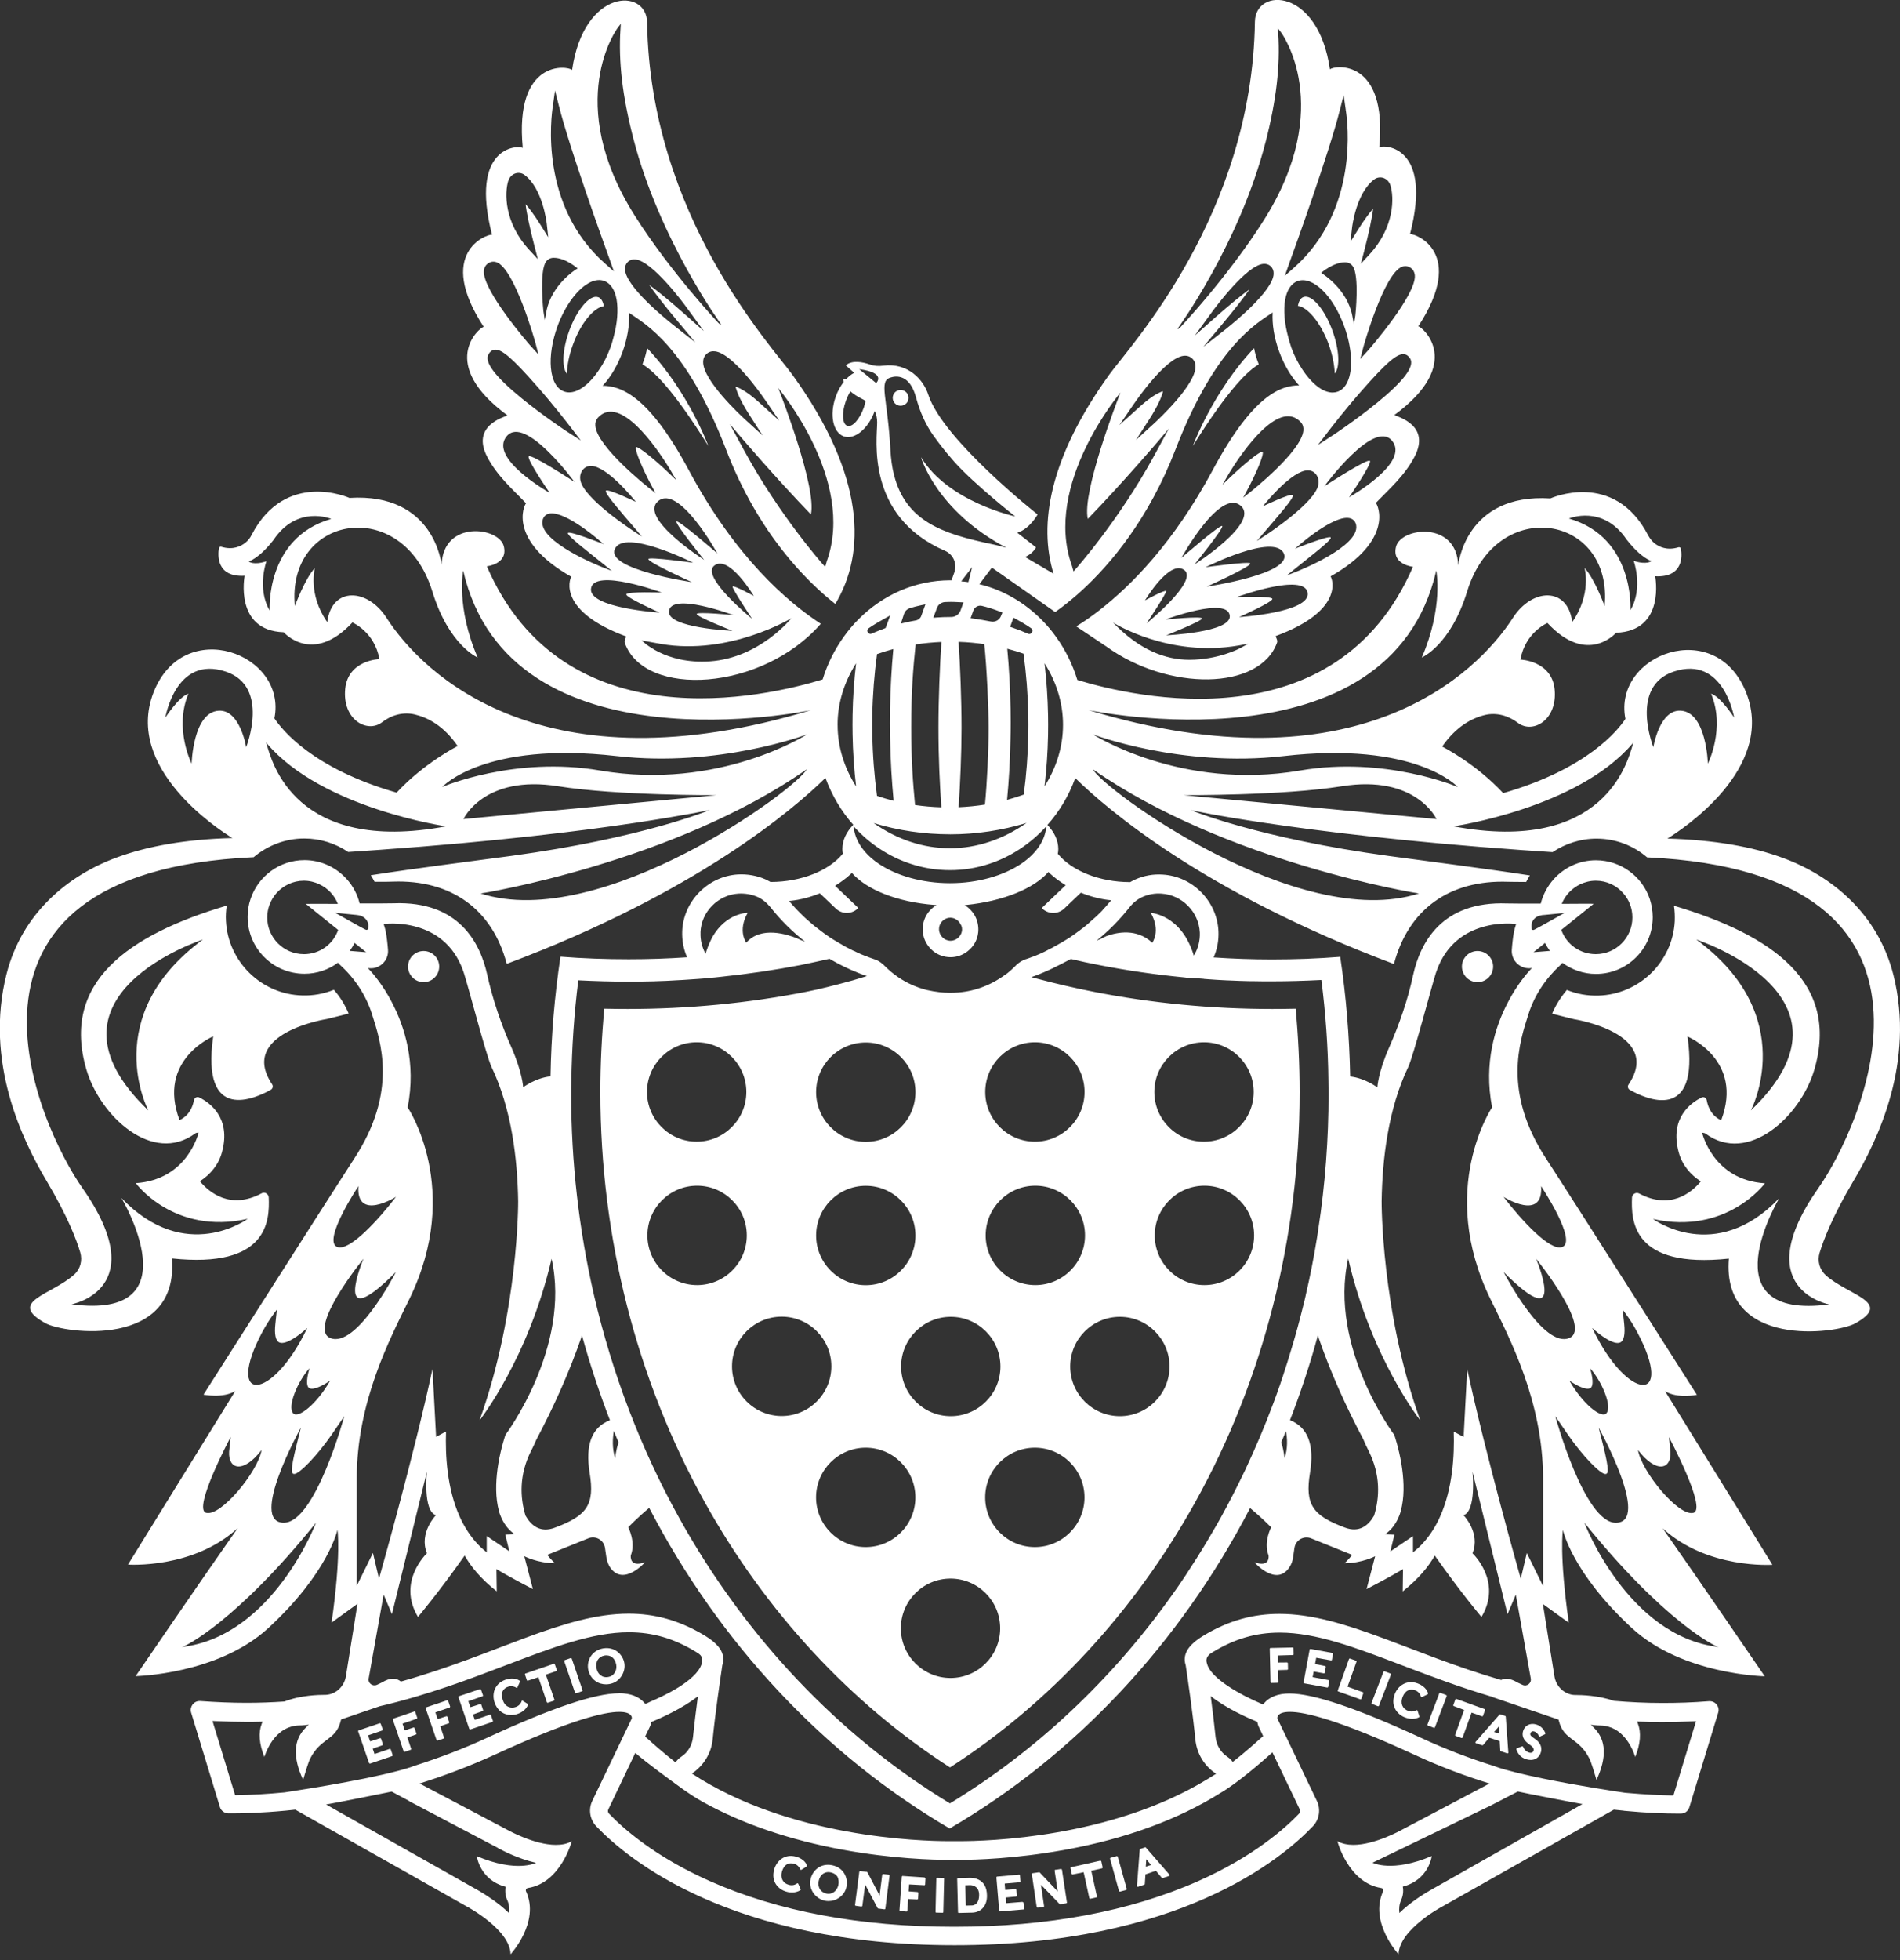 <svg width="64" height="66" viewBox="0 0 64 66" fill="none" xmlns="http://www.w3.org/2000/svg">
    <rect x="0" y="0" width="64" height="66" fill="#333333" stroke="none"/>
    <g clip-path="url(#clip0_221_3412)">
        <path d="M30.336 13.131C30.188 13.131 30.07 13.249 30.07 13.397C30.07 13.545 30.188 13.663 30.336 13.663C30.485 13.663 30.602 13.545 30.602 13.397C30.602 13.249 30.485 13.131 30.336 13.131Z" fill="white"/>
        <path d="M40.212 32.178C40.198 32.127 40.177 32.057 40.148 31.975L40.212 32.178Z" fill="white"/>
        <path d="M44.758 11.601C44.884 11.952 44.949 12.292 44.961 12.577C45.142 12.369 45.114 11.777 44.884 11.14C44.621 10.412 44.183 9.902 43.908 10.001C43.809 10.033 43.749 10.144 43.717 10.297C44.062 10.352 44.495 10.879 44.759 11.602L44.758 11.601Z" fill="white"/>
        <path d="M42.4 12.271C42.394 12.254 42.389 12.238 42.383 12.221C42.316 12.051 42.273 11.881 42.241 11.723C40.849 13.192 40.18 15.017 40.18 15.017C41.403 13.055 42.072 12.451 42.4 12.271Z" fill="white"/>
        <path d="M17.094 13.986C16.99 14.046 15.855 14.326 16.415 15.39C16.749 16.032 17.281 16.487 17.72 16.948C17.648 17.014 17.1 18.203 19.243 19.42C19.183 19.514 18.794 20.582 21.096 21.432C21.069 21.503 21.02 21.58 21.047 21.651C21.71 23.504 25.663 23.279 27.648 21.005C26.523 20.27 24.77 18.763 23.201 15.83C21.831 13.275 20.888 12.996 20.296 12.989C20.306 12.979 20.323 12.962 20.334 12.951C20.591 12.661 20.811 12.283 20.97 11.85C21.134 11.394 21.211 10.934 21.19 10.534C21.727 10.906 23.114 11.641 24.462 15.15C25.537 17.947 27.149 19.559 28.136 20.337C29.166 18.626 29.166 16.049 26.699 12.629C26.003 11.663 21.891 7.251 21.798 0.754C21.781 -0.419 19.665 -0.397 19.271 2.355C19.112 2.212 17.324 1.981 17.609 4.98C17.423 4.882 15.811 4.936 16.573 7.903C16.387 7.881 14.666 8.517 16.294 11.006C16.135 11.033 14.731 12.25 17.094 13.988V13.986ZM16.461 11.916C16.519 11.826 16.587 11.78 16.671 11.774C16.907 11.755 17.268 12.07 18.103 13.02C18.619 13.606 19.101 14.228 19.193 14.347L19.563 14.831L19.055 14.503C19.048 14.498 18.293 13.999 17.588 13.425C16.662 12.67 16.294 12.177 16.462 11.916H16.461ZM18.395 8.806C18.458 8.724 18.546 8.68 18.651 8.68C19.053 8.68 19.457 9.039 19.457 9.039L19.408 9.068C19.4 9.073 18.58 9.581 18.407 10.478L18.351 10.776L18.304 10.476C18.302 10.463 18.159 9.118 18.396 8.806H18.395ZM21.422 16.901C21.422 16.901 20.478 16.444 20.411 16.523C20.344 16.596 20.964 17.295 21.383 17.787L21.623 18.067L21.315 17.866C21.248 17.822 19.672 16.781 19.552 16.182C19.527 16.055 19.547 15.942 19.612 15.845C19.68 15.747 19.775 15.693 19.891 15.689H19.906C20.436 15.689 21.319 16.773 21.418 16.897L21.423 16.902L21.422 16.901ZM24.674 21.242C24.674 21.242 22.488 21.148 22.533 20.589C22.586 19.918 24.706 20.712 24.706 20.712C24.706 20.712 23.484 20.589 23.468 20.674C23.451 20.76 24.675 21.243 24.675 21.243L24.674 21.242ZM23.309 19.602C23.309 19.602 20.392 19.175 20.713 18.481C21.035 17.787 23.348 18.948 23.348 18.948C23.348 18.948 21.85 18.741 21.841 18.824C21.829 18.937 23.309 19.603 23.309 19.603V19.602ZM17.07 14.686C17.689 13.957 19.349 16.225 19.349 16.225C19.349 16.225 17.881 15.265 17.81 15.368C17.741 15.471 18.516 16.596 18.516 16.596C18.458 16.56 16.447 15.42 17.07 14.686ZM18.273 17.539C18.291 17.43 18.352 17.349 18.445 17.31C18.905 17.124 20.014 18.05 20.139 18.156L20.336 18.323C20.336 18.323 19.178 17.861 19.132 17.947C19.086 18.032 19.85 18.607 20.348 19.011L20.609 19.223L20.295 19.1C20.208 19.066 18.157 18.253 18.272 17.539H18.273ZM19.909 19.815C20.008 19.115 22.298 19.954 22.298 19.954C22.298 19.954 21.133 19.91 21.098 20.012C21.064 20.114 22.207 20.622 22.207 20.622V20.627H22.21L22.214 20.632L22.205 20.627H22.208C22.208 20.627 19.814 20.474 19.908 19.815H19.909ZM26.656 20.817C26.656 20.817 25.596 22.15 23.917 22.269C22.39 22.376 21.616 21.565 21.616 21.565L22.264 21.683C24.573 22.081 26.656 20.817 26.656 20.817ZM25.389 20.066C25.389 20.066 24.706 19.693 24.677 19.751C24.648 19.809 25.335 20.838 25.335 20.838C25.335 20.838 23.57 19.406 24.067 19.04C24.564 18.674 25.389 20.064 25.389 20.064V20.066ZM24.164 18.635C24.164 18.635 22.808 17.456 22.785 17.564C22.762 17.672 23.719 18.852 23.719 18.852C23.719 18.852 21.505 17.442 22.166 16.877C22.867 16.277 24.164 18.635 24.164 18.635ZM20.634 13.867C21.483 13.954 22.549 15.772 22.595 15.849L22.782 16.169L22.514 15.913C22.07 15.488 21.525 15.04 21.427 15.054C21.365 15.144 21.658 15.814 21.962 16.382L22.081 16.604L21.883 16.448C21.81 16.391 20.116 15.052 20.054 14.341C20.045 14.232 20.072 14.141 20.136 14.069C20.274 13.915 20.441 13.846 20.634 13.866V13.867ZM20.664 11.363C20.637 11.473 20.603 11.585 20.564 11.696C20.455 11.989 20.328 12.241 20.184 12.444C20.019 12.694 19.838 12.894 19.662 13.021C19.491 13.148 19.325 13.212 19.174 13.212C19.113 13.212 19.054 13.202 18.998 13.181C18.751 13.091 18.595 12.811 18.557 12.388C18.52 11.981 18.599 11.486 18.776 10.992C19.034 10.281 19.471 9.696 19.891 9.5C20.058 9.422 20.213 9.409 20.352 9.459C20.561 9.535 20.709 9.755 20.769 10.08C20.832 10.44 20.794 10.896 20.664 11.364V11.363ZM22.627 10.9C22.47 10.775 21.083 9.665 21.053 9.075C21.048 8.971 21.081 8.884 21.15 8.817C21.217 8.754 21.3 8.725 21.401 8.735C21.973 8.787 23.022 10.205 23.138 10.366L23.707 11.147L22.984 10.507C22.547 10.121 22.12 9.772 21.865 9.591C22.046 9.852 22.391 10.295 22.771 10.751L23.422 11.528L22.626 10.901L22.627 10.9ZM27.846 18.907L27.796 19.09L27.732 19.018C27.717 19.002 26.266 17.373 25.071 15.177L24.582 14.278L24.913 14.667C24.924 14.68 26.096 16.059 27.314 17.321C27.521 16.431 26.295 13.275 26.283 13.243L26.213 13.065C26.213 13.065 28.84 16.168 27.846 18.907ZM25.747 13.43L26.248 14.163L25.59 13.568C25.191 13.207 24.961 13.089 24.805 13.026C24.797 13.023 24.789 13.026 24.786 13.029C24.783 13.033 24.779 13.038 24.782 13.047C24.831 13.212 24.933 13.49 25.25 13.982L25.689 14.664L25.09 14.117C24.945 13.984 23.673 12.803 23.685 12.184C23.687 12.069 23.729 11.977 23.81 11.908C23.888 11.842 23.984 11.816 24.094 11.831C24.689 11.911 25.64 13.275 25.746 13.431L25.747 13.43ZM20.806 0.939L20.912 0.8L20.901 0.975C20.828 2.066 20.965 3.236 21.331 4.654C22.216 8.087 24.29 10.92 24.29 10.92C24.283 10.923 24.277 10.925 24.27 10.925C24.239 10.925 24.196 10.877 23.949 10.601C23.794 10.428 23.545 10.146 23.246 9.786C22.734 9.17 21.993 8.231 21.378 7.255C18.967 3.431 20.787 0.964 20.805 0.94L20.806 0.939ZM18.621 3.581L18.673 3.585L18.621 3.578L18.695 3.049L18.827 3.567C19.192 5.012 20.313 8.123 20.535 8.731L20.678 9.136L20.374 8.868C18.161 6.914 18.567 3.917 18.621 3.582V3.581ZM17.123 6.084L17.132 6.061C17.173 5.955 17.257 5.873 17.36 5.84C17.464 5.806 17.575 5.823 17.664 5.887C18.276 6.341 18.41 7.478 18.416 7.526L18.467 7.988L18.221 7.594C18.017 7.267 17.816 6.996 17.705 6.875C17.727 7.117 17.851 7.711 18.012 8.322L18.118 8.727L17.833 8.42C16.975 7.496 16.993 6.486 17.123 6.081V6.084ZM16.3 9.112C16.31 9.01 16.354 8.93 16.429 8.876C16.521 8.809 16.623 8.794 16.727 8.83C17.336 9.047 18.023 11.499 18.03 11.524L18.138 11.937L17.85 11.621C17.834 11.603 16.234 9.765 16.3 9.112Z" fill="white"/>
        <path d="M20.147 10.006C19.873 9.908 19.434 10.418 19.171 11.146C18.941 11.783 18.919 12.375 19.095 12.583C19.105 12.298 19.171 11.952 19.298 11.607C19.561 10.883 19.994 10.363 20.34 10.307C20.312 10.148 20.246 10.039 20.148 10.005L20.147 10.006Z" fill="white"/>
        <path d="M8.836 48.816C8.836 48.816 8.835 48.823 8.834 48.826C8.834 48.826 8.835 48.825 8.836 48.824V48.816Z" fill="white"/>
        <path d="M55.135 48.823C55.135 48.823 55.136 48.824 55.137 48.825C55.137 48.822 55.136 48.819 55.135 48.815V48.823Z" fill="white"/>
        <path d="M49.769 33.071C50.059 33.071 50.295 32.835 50.295 32.546C50.295 32.257 50.059 32.022 49.769 32.022C49.479 32.022 49.244 32.257 49.244 32.546C49.244 32.835 49.48 33.071 49.769 33.071Z" fill="white"/>
        <path d="M21.657 12.221C21.652 12.238 21.647 12.254 21.641 12.271C21.97 12.451 22.639 13.055 23.86 15.017C23.86 15.017 23.192 13.192 21.799 11.723C21.767 11.881 21.723 12.052 21.657 12.221Z" fill="white"/>
        <path d="M61.5 42.939C61.286 42.748 61.21 42.451 61.292 42.183C61.423 41.755 61.725 40.96 62.41 39.803C63.255 38.389 64.516 35.757 63.776 32.824C63.26 30.779 61.709 29.49 60.042 28.883C59.029 28.509 57.734 28.28 56.166 28.236C56.654 27.939 59.807 25.878 58.825 23.34C57.811 20.724 54.319 22.024 54.751 24.206C54.504 24.585 53.468 25.89 50.634 26.706C49.696 25.697 48.578 25.138 48.578 25.138C49.049 24.459 49.581 24.179 50.02 24.075C50.409 23.981 50.809 24.097 51.127 24.338C51.62 24.721 52.47 24.256 52.366 23.208C52.267 22.243 51.214 22.21 51.214 22.21C51.378 21.289 52.124 20.977 52.124 20.977C53.473 22.43 54.437 21.306 54.437 21.306C56.115 21.246 55.753 19.404 55.753 19.404C56.707 19.453 56.663 18.713 56.619 18.477C56.614 18.439 56.575 18.417 56.537 18.428C56.148 18.549 55.879 18.411 55.72 18.285C55.638 18.213 55.572 18.126 55.517 18.027C54.366 15.807 52.223 16.783 52.223 16.783C49.35 16.602 49.119 19.037 49.119 19.037C49.065 17.523 47.19 17.759 47.025 18.406C46.871 19.014 47.595 19.085 47.595 19.085C45.001 25.072 38.192 23.476 36.29 22.895C36.131 22.374 35.889 21.886 35.582 21.458C35.439 21.255 35.28 21.064 35.105 20.888C34.523 20.296 33.794 19.863 32.989 19.672L33.411 19.112L35.543 20.609C35.653 20.532 35.779 20.438 35.917 20.329C36.075 20.203 36.246 20.061 36.432 19.89C37.403 19.002 38.685 17.49 39.595 15.137C40.95 11.628 42.331 10.894 42.868 10.521C42.846 10.91 42.912 11.36 43.087 11.836C43.246 12.27 43.466 12.648 43.724 12.938C43.734 12.949 43.751 12.966 43.761 12.976C43.164 12.981 42.226 13.261 40.856 15.816C39.546 18.262 38.109 19.715 37.019 20.559C36.799 20.73 36.597 20.872 36.41 20.992C36.355 21.025 36.3 21.064 36.251 21.091L37.254 21.76C39.349 23.284 42.435 23.251 43.016 21.639C43.043 21.568 42.989 21.491 42.967 21.419C45.27 20.57 44.886 19.507 44.819 19.408C46.969 18.191 46.415 17.001 46.343 16.935C46.782 16.48 47.314 16.02 47.648 15.378C48.202 14.315 47.073 14.035 46.969 13.974C49.332 12.236 47.928 11.019 47.774 10.987C49.402 8.497 47.681 7.861 47.495 7.883C48.262 4.923 46.645 4.862 46.459 4.961C46.744 1.967 44.957 2.192 44.797 2.335C44.403 -0.417 42.286 -0.439 42.27 0.735C42.177 7.231 38.065 11.645 37.369 12.609C35.34 15.421 34.979 17.664 35.489 19.319L34.53 18.755C34.809 18.628 34.897 18.431 34.897 18.431L34.266 17.938C34.687 17.811 34.951 17.323 34.951 17.323C34.951 17.323 31.761 14.812 31.268 13.289C31.109 12.795 30.593 12.203 29.749 12.313C29.596 12.335 29.437 12.323 29.288 12.268C29.063 12.192 28.707 12.115 28.488 12.301L28.773 12.553C28.674 12.603 28.582 12.68 28.494 12.773L28.4 12.763C28.4 12.763 28.4 12.795 28.422 12.856C28.313 12.999 28.214 13.169 28.148 13.366C27.934 13.969 28.06 14.567 28.422 14.693C28.784 14.82 29.25 14.436 29.464 13.838C29.514 13.943 29.546 14.069 29.546 14.222C29.546 14.77 29.14 17.38 31.832 18.547C32.112 18.668 32.249 18.986 32.145 19.276L32.051 19.539H32.013C30.817 19.539 29.727 20.038 28.915 20.855C28.739 21.03 28.581 21.222 28.433 21.425C28.12 21.858 27.873 22.346 27.709 22.878C25.812 23.459 18.992 25.06 16.399 19.068C16.399 19.068 17.123 18.997 16.969 18.389C16.805 17.742 14.93 17.5 14.874 19.02C14.874 19.02 14.644 16.585 11.771 16.766C11.771 16.766 9.628 15.796 8.476 18.01C8.427 18.109 8.362 18.196 8.273 18.268C8.12 18.394 7.845 18.531 7.456 18.411C7.417 18.4 7.385 18.421 7.374 18.46C7.336 18.696 7.287 19.441 8.241 19.387C8.241 19.387 7.879 21.234 9.556 21.289C9.556 21.289 10.522 22.408 11.87 20.96C11.87 20.96 12.615 21.272 12.78 22.193C12.78 22.193 11.727 22.221 11.628 23.191C11.524 24.239 12.374 24.699 12.867 24.321C13.184 24.074 13.585 23.964 13.974 24.058C14.413 24.162 14.95 24.442 15.416 25.121C15.416 25.121 14.297 25.68 13.36 26.689C10.526 25.877 9.495 24.567 9.243 24.189C9.681 22.007 6.184 20.707 5.169 23.323C4.188 25.861 7.341 27.922 7.828 28.219C6.26 28.257 4.966 28.494 3.951 28.866C2.279 29.475 0.733 30.763 0.218 32.807C-0.522 35.74 0.739 38.372 1.583 39.787C2.269 40.943 2.576 41.738 2.702 42.166C2.784 42.441 2.707 42.736 2.494 42.922C1.731 43.608 0.213 43.827 1.535 44.557C2.166 44.901 6.036 45.418 5.79 42.374C9.035 42.719 9.084 41.097 9.052 40.319C9.046 40.198 8.915 40.121 8.811 40.182C7.763 40.741 7.057 40.16 6.733 39.776C7.089 39.546 7.364 39.217 7.478 38.795C7.796 37.628 7.05 37.118 6.711 36.953C6.639 36.915 6.552 36.963 6.535 37.04C6.436 37.582 6.047 37.714 6.047 37.714C5.28 35.685 7.182 34.896 7.182 34.896C6.76 37.861 8.624 36.974 9.123 36.694C9.189 36.656 9.205 36.573 9.167 36.513C8.005 34.781 11.003 34.314 11.003 34.314C11.251 34.254 11.496 34.193 11.744 34.128C11.623 33.843 11.459 33.569 11.245 33.328C10.911 33.464 10.549 33.531 10.182 33.519C8.812 33.486 7.682 32.384 7.611 31.013C7.6 30.837 7.611 30.662 7.638 30.493C4.322 31.479 2.046 33.075 2.912 36.019C3.373 37.587 5.144 39.226 6.58 38.162C6.608 38.14 6.652 38.145 6.69 38.135C6.69 38.135 6.328 39.724 4.574 39.839C4.574 39.839 5.857 41.599 8.346 41.04C8.346 41.04 6.246 42.597 4.091 40.339C4.091 40.339 6.558 44.467 2.408 43.918C2.408 43.918 5.176 43.42 2.769 39.993C1.35 37.975 -2.642 29.374 8.543 28.864C9.003 28.475 9.601 28.233 10.247 28.233C10.79 28.233 11.3 28.397 11.728 28.688C12.084 28.666 12.436 28.639 12.775 28.616C16.684 28.337 19.547 27.986 21.393 27.707C23.077 27.454 23.91 27.274 23.91 27.274C23.91 27.274 21.656 28.217 17.221 28.82C15.73 29.022 14.102 29.22 12.49 29.471C12.534 29.543 12.578 29.614 12.617 29.691C12.956 29.691 13.164 29.691 13.225 29.686C15.199 29.614 16.586 30.618 17.069 32.455C23.456 30.059 26.724 27.252 27.804 26.194C28.023 26.786 28.341 27.323 28.742 27.772C28.506 28.019 28.375 28.293 28.375 28.584C28.375 28.639 28.38 28.693 28.391 28.743C27.926 29.318 26.982 29.697 25.962 29.697V29.702C25.902 29.669 25.841 29.636 25.781 29.608C25.491 29.482 25.179 29.427 24.855 29.444C23.846 29.504 23.019 30.349 22.98 31.357C22.969 31.664 23.024 31.959 23.144 32.234C22.492 32.278 21.839 32.3 21.175 32.3C20.402 32.3 19.635 32.273 18.879 32.213C18.681 33.529 18.566 34.873 18.544 36.243C18.034 36.297 17.623 36.61 17.623 36.61C17.623 36.61 17.596 36.111 17.229 35.272C16.878 34.482 16.598 33.665 16.412 32.822C16.176 31.747 15.453 30.328 13.254 30.415C13.133 30.42 12.651 30.42 12.114 30.42C12.037 30.113 11.889 29.833 11.681 29.603C11.329 29.209 10.819 28.962 10.256 28.962C9.411 28.962 8.693 29.509 8.441 30.267C8.374 30.458 8.342 30.661 8.342 30.875C8.342 31.933 9.197 32.788 10.255 32.788C10.676 32.788 11.066 32.651 11.384 32.415L11.444 32.481C11.942 32.931 12.321 33.496 12.524 34.131C12.831 35.085 13.401 36.769 11.932 39.011C11.35 39.899 6.855 46.959 6.855 46.959C6.855 46.959 7.513 47.091 7.924 46.839L4.311 52.683C4.311 52.683 6.51 52.837 8.006 51.455C6.74 53.258 4.569 56.439 4.569 56.439C4.569 56.439 7.332 56.389 9.037 54.821C11.065 52.952 11.367 51.51 11.367 51.51C11.367 51.51 11.499 52.322 11.169 54.635L12.041 54.004L11.652 56.439C11.603 56.756 11.356 57.02 11.033 57.063C11 57.069 10.966 57.069 10.934 57.069C10.753 57.069 10.122 57.079 9.579 57.294C9.168 57.321 8.747 57.338 8.307 57.338C7.802 57.338 7.282 57.316 6.744 57.278H6.722C6.525 57.278 6.383 57.469 6.437 57.662L7.408 60.847C7.446 60.973 7.561 61.055 7.688 61.06H7.831C8.192 61.06 8.817 61.044 9.629 60.967C9.634 60.967 9.656 60.962 9.678 60.962C9.766 60.951 9.859 60.945 9.946 60.934L15.725 64.196C15.725 64.196 17.178 64.964 17.199 65.803C17.199 65.803 18.197 64.723 17.72 63.687C17.698 63.638 17.725 63.583 17.78 63.573C18.892 63.402 19.261 61.994 19.261 61.994C19.107 62.088 18.921 62.12 18.723 62.12C17.994 62.12 17.106 61.622 17.106 61.622L14.134 60.054C14.951 59.796 15.801 59.479 16.667 59.083C19.201 57.916 20.346 57.642 20.861 57.642C21.322 57.642 21.283 57.861 21.283 57.861L19.95 60.641C19.814 60.926 19.868 61.26 20.082 61.49C21.118 62.581 24.594 65.498 32.154 65.498C39.714 65.498 43.191 62.581 44.226 61.49C44.44 61.265 44.495 60.926 44.358 60.641L43.025 57.861C43.025 57.861 42.988 57.642 43.447 57.642C43.962 57.642 45.109 57.916 47.641 59.083C48.502 59.484 49.357 59.802 50.174 60.054L47.202 61.622C47.202 61.622 46.314 62.12 45.585 62.12C45.387 62.12 45.201 62.081 45.048 61.994C45.048 61.994 45.415 63.403 46.528 63.573C46.583 63.583 46.61 63.639 46.588 63.687C46.111 64.723 47.109 65.803 47.109 65.803C47.136 64.959 48.583 64.196 48.583 64.196L54.362 60.934C54.471 60.945 54.575 60.956 54.679 60.967C54.69 60.967 54.696 60.967 54.701 60.972C55.502 61.049 56.121 61.066 56.483 61.066H56.626C56.757 61.066 56.867 60.978 56.905 60.852L57.876 57.667C57.936 57.475 57.789 57.283 57.591 57.283H57.569C57.026 57.327 56.506 57.343 56.006 57.343C55.436 57.343 54.887 57.316 54.362 57.271C53.836 57.085 53.249 57.074 53.079 57.074C53.046 57.074 53.012 57.074 52.98 57.069C52.656 57.024 52.41 56.761 52.36 56.444L51.971 54.009L52.843 54.64C52.514 52.322 52.645 51.515 52.645 51.515C52.645 51.515 52.947 52.957 54.976 54.827C56.68 56.394 59.444 56.444 59.444 56.444C59.444 56.444 57.272 53.264 56.006 51.46C57.503 52.842 59.702 52.689 59.702 52.689L56.088 46.844C56.499 47.101 57.158 46.965 57.158 46.965C57.158 46.965 52.667 39.903 52.081 39.016C50.612 36.767 51.182 35.09 51.489 34.136C51.692 33.5 52.075 32.935 52.569 32.486L52.629 32.42C52.946 32.65 53.336 32.794 53.758 32.794C54.816 32.794 55.671 31.939 55.671 30.881C55.671 30.667 55.633 30.464 55.572 30.272C55.32 29.516 54.601 28.967 53.757 28.967C53.192 28.967 52.682 29.214 52.332 29.608C52.129 29.838 51.975 30.118 51.899 30.425C51.361 30.425 50.879 30.425 50.759 30.42C48.56 30.338 47.837 31.752 47.601 32.827C47.42 33.672 47.135 34.489 46.789 35.277C46.416 36.122 46.395 36.615 46.395 36.615C46.395 36.615 45.984 36.303 45.479 36.248C45.452 34.878 45.342 33.534 45.144 32.218C44.388 32.278 43.626 32.306 42.848 32.306C42.184 32.306 41.527 32.283 40.879 32.239C41 31.965 41.055 31.669 41.043 31.362C40.999 30.349 40.177 29.509 39.168 29.449C38.844 29.427 38.537 29.482 38.242 29.613C38.182 29.641 38.115 29.673 38.061 29.707V29.702C37.041 29.702 36.099 29.323 35.632 28.748C35.642 28.693 35.648 28.644 35.648 28.589C35.648 28.299 35.517 28.024 35.282 27.777C35.682 27.328 36.005 26.791 36.219 26.199C37.3 27.257 40.567 30.064 46.954 32.46C47.437 30.623 48.824 29.62 50.798 29.691C50.864 29.691 51.066 29.697 51.407 29.697C51.444 29.62 51.489 29.548 51.533 29.477C49.921 29.23 48.293 29.028 46.802 28.825C42.366 28.222 40.114 27.279 40.114 27.279C40.114 27.279 40.946 27.465 42.63 27.712C44.472 27.987 47.339 28.343 51.249 28.622C51.589 28.644 51.94 28.671 52.296 28.693C52.724 28.408 53.233 28.238 53.777 28.238C54.429 28.238 55.021 28.474 55.482 28.869C66.665 29.384 62.675 37.981 61.255 39.998C58.848 43.419 61.617 43.923 61.617 43.923C57.466 44.466 59.933 40.344 59.933 40.344C57.778 42.603 55.678 41.045 55.678 41.045C58.167 41.599 59.45 39.844 59.45 39.844C57.696 39.735 57.334 38.14 57.334 38.14C57.372 38.15 57.411 38.145 57.444 38.167C58.88 39.23 60.651 37.592 61.112 36.024C61.978 33.08 59.703 31.484 56.386 30.498C56.413 30.668 56.419 30.843 56.413 31.018C56.342 32.389 55.212 33.485 53.842 33.524C53.469 33.535 53.113 33.47 52.779 33.333C52.571 33.58 52.4 33.848 52.281 34.133C52.521 34.193 52.768 34.259 53.021 34.319C53.021 34.319 56.02 34.785 54.857 36.518C54.813 36.578 54.835 36.666 54.901 36.699C55.4 36.984 57.269 37.866 56.842 34.901C56.842 34.901 58.745 35.691 57.977 37.719C57.977 37.719 57.588 37.593 57.489 37.045C57.472 36.963 57.39 36.919 57.313 36.958C56.974 37.122 56.228 37.632 56.546 38.8C56.66 39.222 56.935 39.551 57.291 39.781C56.968 40.165 56.261 40.747 55.213 40.187C55.109 40.133 54.978 40.204 54.973 40.324C54.94 41.102 54.983 42.725 58.235 42.38C57.987 45.422 61.858 44.913 62.489 44.562C63.783 43.844 62.264 43.624 61.497 42.939H61.5ZM41.328 11.052L40.532 11.678L41.183 10.901C41.564 10.447 41.909 10.003 42.09 9.741C41.835 9.923 41.408 10.271 40.971 10.657L40.247 11.298L40.816 10.517C40.934 10.356 41.981 8.938 42.553 8.885C42.654 8.876 42.737 8.904 42.805 8.967C42.874 9.035 42.907 9.122 42.901 9.226C42.872 9.815 41.485 10.926 41.327 11.051L41.328 11.052ZM43.495 11.696C43.457 11.586 43.423 11.473 43.396 11.363C43.265 10.895 43.227 10.441 43.29 10.085C43.35 9.76 43.499 9.54 43.708 9.464C44.215 9.281 44.907 9.955 45.283 10.998C45.542 11.712 45.583 12.443 45.387 12.861C45.309 13.027 45.199 13.137 45.059 13.188C45.006 13.207 44.948 13.217 44.888 13.217C44.734 13.217 44.564 13.153 44.396 13.027C44.213 12.889 44.032 12.689 43.873 12.448C43.713 12.209 43.586 11.956 43.494 11.696H43.495ZM44.5 9.19C44.5 9.19 44.904 8.832 45.305 8.832C45.41 8.832 45.499 8.875 45.562 8.958C45.798 9.27 45.656 10.615 45.653 10.628L45.607 10.928L45.55 10.63C45.378 9.734 44.556 9.225 44.549 9.22L44.501 9.19H44.5ZM39.25 20.862C39.25 20.862 41.369 20.069 41.424 20.739C41.469 21.297 39.283 21.392 39.283 21.392C39.283 21.392 40.506 20.907 40.49 20.823C40.473 20.739 39.251 20.861 39.251 20.861L39.25 20.862ZM40.647 19.754C40.647 19.754 42.127 19.088 42.115 18.974C42.106 18.891 40.608 19.099 40.608 19.099C40.608 19.099 42.92 17.938 43.242 18.632C43.564 19.326 40.647 19.753 40.647 19.753V19.754ZM42.642 18.015L42.334 18.217L42.573 17.936C42.994 17.444 43.613 16.746 43.546 16.672C43.479 16.594 42.534 17.051 42.534 17.051L42.54 17.046C42.638 16.922 43.522 15.838 44.052 15.838H44.066C44.182 15.842 44.278 15.895 44.345 15.994C44.41 16.091 44.43 16.205 44.405 16.332C44.285 16.931 42.71 17.971 42.643 18.015H42.642ZM41.362 16.001C41.407 15.923 42.473 14.106 43.323 14.019C43.516 13.999 43.682 14.068 43.82 14.222C43.885 14.294 43.912 14.385 43.903 14.494C43.84 15.203 42.146 16.544 42.074 16.601L41.876 16.757L41.995 16.535C42.3 15.967 42.591 15.296 42.529 15.207C42.431 15.193 41.888 15.641 41.443 16.066L41.175 16.322L41.362 16.002V16.001ZM41.791 17.029C42.451 17.594 40.238 19.004 40.238 19.004C40.238 19.004 41.195 17.823 41.172 17.716C41.148 17.608 39.793 18.787 39.793 18.787C39.793 18.787 41.089 16.429 41.791 17.029ZM39.89 19.192C40.387 19.558 38.621 20.99 38.621 20.99C38.621 20.99 39.309 19.961 39.28 19.903C39.25 19.845 38.568 20.217 38.568 20.217C38.568 20.217 39.393 18.827 39.89 19.193V19.192ZM41.757 21.833C41.745 21.84 41.029 22.216 40.061 22.216C39.262 22.216 38.375 21.887 37.486 20.955L37.493 20.962C37.511 20.975 39.355 22.144 41.722 21.735L42.046 21.676L41.757 21.833ZM41.747 20.778H41.745H41.748V20.773C41.748 20.773 42.891 20.265 42.857 20.163C42.822 20.061 41.657 20.105 41.657 20.105C41.657 20.105 43.948 19.265 44.047 19.966C44.14 20.625 41.747 20.778 41.747 20.778ZM43.661 19.252L43.346 19.375L43.608 19.163C44.105 18.758 44.869 18.183 44.824 18.099C44.778 18.014 43.62 18.475 43.62 18.475L43.816 18.308C43.941 18.201 45.051 17.276 45.51 17.462C45.604 17.501 45.666 17.582 45.683 17.691C45.797 18.406 43.748 19.218 43.66 19.252H43.661ZM45.44 16.747C45.44 16.747 46.215 15.622 46.145 15.519C46.075 15.416 44.606 16.376 44.606 16.376C44.606 16.376 46.266 14.108 46.886 14.836C47.509 15.57 45.498 16.71 45.44 16.747ZM46.368 13.576C45.664 14.15 44.909 14.649 44.901 14.653L44.394 14.982L44.764 14.498C44.855 14.379 45.338 13.757 45.853 13.171C46.687 12.221 47.049 11.906 47.285 11.925C47.368 11.931 47.438 11.977 47.496 12.066C47.664 12.327 47.296 12.82 46.37 13.576H46.368ZM47.23 8.981C47.334 8.944 47.436 8.96 47.527 9.026C47.603 9.081 47.646 9.161 47.657 9.263C47.723 9.916 46.122 11.754 46.107 11.772L45.819 12.088L45.927 11.674C45.933 11.65 46.621 9.198 47.23 8.981ZM45.541 7.678C45.546 7.63 45.681 6.493 46.293 6.039C46.382 5.975 46.494 5.957 46.597 5.991C46.7 6.025 46.784 6.107 46.825 6.213L46.833 6.235C46.963 6.64 46.981 7.65 46.123 8.574L45.838 8.881L45.945 8.476C46.105 7.865 46.23 7.271 46.252 7.029C46.14 7.15 45.939 7.421 45.735 7.748L45.489 8.142L45.541 7.68V7.678ZM45.129 3.718L45.26 3.2L45.335 3.728L45.282 3.736L45.335 3.732C45.388 4.067 45.794 7.065 43.582 9.018L43.278 9.286L43.421 8.881C43.642 8.272 44.763 5.162 45.129 3.717V3.718ZM42.625 4.805C42.991 3.387 43.127 2.217 43.055 1.126L43.043 0.951L43.15 1.09C43.168 1.114 44.988 3.581 42.576 7.405C41.961 8.381 41.221 9.32 40.709 9.936C40.41 10.296 40.161 10.578 40.005 10.751C39.758 11.027 39.715 11.075 39.684 11.075C39.678 11.075 39.672 11.073 39.664 11.07C39.664 11.07 41.737 8.237 42.624 4.804L42.625 4.805ZM38.208 13.582C38.314 13.426 39.265 12.061 39.86 11.981C39.971 11.966 40.066 11.993 40.144 12.059C40.225 12.127 40.267 12.22 40.269 12.335C40.281 12.954 39.009 14.135 38.864 14.268L38.266 14.814L38.704 14.133C39.021 13.641 39.123 13.364 39.172 13.198C39.175 13.19 39.171 13.184 39.168 13.18C39.165 13.177 39.159 13.174 39.149 13.177C38.994 13.24 38.763 13.358 38.365 13.719L37.706 14.314L38.207 13.581L38.208 13.582ZM37.743 13.217L37.674 13.395C37.661 13.427 36.434 16.583 36.642 17.473C37.861 16.211 39.032 14.833 39.044 14.819L39.374 14.43L38.885 15.329C37.69 17.525 36.239 19.153 36.225 19.17L36.161 19.242L36.11 19.059C35.116 16.32 37.743 13.217 37.743 13.217ZM29.099 13.719C28.956 14.119 28.71 14.398 28.54 14.338C28.369 14.278 28.348 13.905 28.49 13.505C28.535 13.379 28.589 13.27 28.644 13.176C28.743 13.263 28.874 13.352 29.06 13.444C29.06 13.444 29.098 13.461 29.154 13.499C29.143 13.576 29.121 13.647 29.099 13.719ZM29.512 12.899L28.94 12.43C29.878 12.553 29.512 12.899 29.512 12.899ZM4.997 37.391C0.973 33.538 6.836 31.635 6.836 31.635C3.316 34.219 4.997 37.391 4.997 37.391ZM8.291 25.159C8.291 25.159 8.09 23.894 7.373 23.931C6.498 23.975 6.455 25.714 6.455 25.714C6.455 25.714 5.856 24.53 6.347 23.359C6.028 23.455 5.57 24.164 5.57 24.164C5.57 24.164 5.914 22.051 7.604 22.614C9.109 23.116 8.291 25.16 8.291 25.16V25.159ZM9.084 20.558C8.645 19.814 8.974 18.899 8.974 18.899C8.525 19.047 8.376 18.904 8.376 18.904C8.376 18.904 8.711 18.822 9.209 18.186C10.011 16.986 11.156 17.473 11.156 17.473C8.931 18.112 9.083 20.557 9.083 20.557L9.084 20.558ZM8.99 25.088C8.973 25.029 8.962 24.995 8.962 24.995C8.973 25.012 8.984 25.022 8.995 25.039C10.859 27.225 15.026 27.824 15.026 27.824C9.914 28.781 9.148 25.604 8.99 25.088ZM15.611 27.58C15.611 27.58 16.3 26.074 18.8 26.474C20.787 26.793 24.139 26.774 24.139 26.774L15.611 27.58ZM16.189 30.085C16.214 30.085 22.666 29.049 27.171 25.905C26.85 26.561 20.257 31.393 16.189 30.085ZM20.209 25.944C17.331 25.45 14.894 26.499 14.894 26.499C14.913 26.487 16.308 24.948 20.778 25.459C24.224 25.853 27.185 24.727 27.185 24.727C27.185 24.727 24.224 26.633 20.21 25.944H20.209ZM13.018 20.801C12.374 19.799 11.175 19.753 11.025 20.936C11.024 20.945 11.023 20.949 11.023 20.949C10.36 20.001 10.607 19.124 10.607 19.124C10.262 19.497 9.933 20.407 9.933 20.407C9.637 17.338 13.557 16.657 14.56 19.908C15.119 21.734 16.09 22.14 16.09 22.14C15.355 20.446 15.602 19.212 15.602 19.212C17.173 26.061 27.315 23.913 27.315 23.913C18.319 26.634 14.259 22.732 13.018 20.802V20.801ZM34.139 20.798L34.219 20.842C34.372 20.925 34.552 21.028 34.731 21.153C34.774 21.179 34.79 21.234 34.767 21.284C34.749 21.324 34.709 21.347 34.668 21.347C34.657 21.347 34.645 21.345 34.634 21.342C34.455 21.261 34.278 21.192 34.102 21.133L34.025 21.107L34.139 20.797V20.798ZM34.04 23.877C34.028 23.179 33.99 22.5 33.929 21.844C34.117 21.893 34.3 21.948 34.477 22.01C34.568 22.678 34.623 23.365 34.637 24.068C34.639 24.18 34.64 24.292 34.64 24.405C34.64 24.517 34.639 24.619 34.637 24.726C34.625 25.42 34.572 26.097 34.484 26.755C34.303 26.822 34.115 26.881 33.922 26.933C33.984 26.285 34.023 25.612 34.036 24.918C34.041 24.729 34.044 24.54 34.044 24.347C34.044 24.189 34.042 24.032 34.04 23.876V23.877ZM31.709 27.183C31.406 27.174 31.111 27.147 30.823 27.106C30.752 26.384 30.694 25.589 30.694 24.492C30.694 23.255 30.761 22.473 30.842 21.7C31.123 21.657 31.414 21.629 31.711 21.616C31.658 22.366 31.611 23.559 31.611 24.492C31.611 25.544 31.657 26.432 31.709 27.183ZM31.717 27.295C31.717 27.295 31.717 27.297 31.717 27.299C31.664 27.296 31.664 27.294 31.717 27.295ZM32.004 28.093C32.877 28.093 33.745 27.962 34.579 27.71C33.781 28.267 32.897 28.562 32.002 28.562C31.107 28.562 30.233 28.277 29.426 27.714C30.257 27.965 31.117 28.092 32.003 28.092L32.004 28.093ZM32.288 21.613C32.584 21.622 32.874 21.649 33.156 21.69C33.238 22.466 33.301 23.86 33.301 24.511C33.301 25.257 33.247 26.373 33.177 27.092C32.89 27.137 32.594 27.167 32.29 27.18C32.342 26.43 32.388 25.326 32.388 24.511C32.388 23.571 32.341 22.364 32.288 21.614V21.613ZM32.282 27.298C32.282 27.298 32.282 27.296 32.282 27.294C32.335 27.291 32.335 27.294 32.282 27.298ZM33.069 20.4H33.071C33.273 20.449 33.475 20.512 33.69 20.596L33.766 20.625L33.718 20.739C33.675 20.858 33.56 20.934 33.434 20.934C33.414 20.934 33.393 20.931 33.372 20.927C33.187 20.89 32.99 20.857 32.79 20.829L32.694 20.816L32.792 20.543C32.844 20.432 32.956 20.376 33.069 20.4ZM32.619 19.601C32.537 19.591 32.455 19.579 32.378 19.574L32.745 19.096L32.619 19.601ZM30.114 15.994C30.046 15.725 30.01 15.446 29.995 15.169C29.896 13.374 29.595 12.841 29.988 12.714C30.203 12.643 30.649 12.611 30.857 13.387C30.982 13.852 31.173 14.297 31.455 14.687C31.512 14.765 31.569 14.842 31.626 14.917C31.79 15.137 31.983 15.367 32.153 15.559C32.844 16.327 34.198 17.39 34.198 17.39C34.198 17.39 31.942 16.906 31.025 15.395C31.015 15.38 31.525 17.195 33.904 18.445C33.904 18.445 33.52 18.341 33.421 18.325C31.753 17.974 30.515 17.561 30.114 15.992V15.994ZM31.563 20.468C31.6 20.358 31.707 20.28 31.83 20.273C31.861 20.273 31.887 20.272 31.913 20.27C32.057 20.263 32.205 20.271 32.345 20.278L32.454 20.284L32.353 20.56C32.301 20.692 32.178 20.776 32.037 20.776H31.998C31.853 20.776 31.706 20.781 31.56 20.792L31.437 20.801L31.562 20.468H31.563ZM30.456 20.659C30.486 20.574 30.555 20.509 30.642 20.479C30.777 20.438 30.906 20.405 31.034 20.378L31.172 20.35L31.031 20.74C31.008 20.811 30.938 20.872 30.858 20.889C30.742 20.909 30.616 20.936 30.481 20.966L30.345 20.997L30.455 20.659H30.456ZM29.984 24.919C29.997 25.624 30.038 26.306 30.101 26.965C29.909 26.916 29.723 26.861 29.541 26.798C29.45 26.127 29.395 25.436 29.383 24.727C29.381 24.62 29.38 24.513 29.38 24.406C29.38 24.293 29.381 24.181 29.383 24.069C29.396 23.371 29.451 22.689 29.541 22.025C29.719 21.962 29.901 21.904 30.09 21.855C30.03 22.507 29.992 23.183 29.98 23.877C29.978 24.034 29.976 24.19 29.976 24.348C29.976 24.541 29.979 24.73 29.984 24.919ZM29.264 21.152C29.426 21.041 29.597 20.937 29.802 20.825L29.987 20.724L29.829 21.148L29.795 21.161C29.668 21.208 29.527 21.264 29.365 21.332C29.351 21.34 29.335 21.344 29.319 21.344C29.305 21.344 29.292 21.34 29.278 21.334C29.243 21.317 29.219 21.282 29.217 21.242C29.215 21.205 29.233 21.17 29.264 21.15V21.152ZM30.689 29.091C31.106 29.227 31.544 29.299 32 29.299C32.455 29.299 32.893 29.227 33.31 29.091C34.055 28.85 34.714 28.405 35.245 27.825C35.207 28.313 34.888 28.756 34.39 29.091C33.792 29.485 32.943 29.738 32 29.738C31.056 29.738 30.201 29.485 29.609 29.091C29.111 28.756 28.792 28.313 28.754 27.825C29.28 28.406 29.944 28.85 30.689 29.091ZM32.406 31.289C32.406 31.5 32.23 31.677 32.018 31.677C31.807 31.677 31.63 31.5 31.63 31.289C31.63 31.228 31.644 31.173 31.664 31.126C31.725 30.996 31.862 30.901 32.011 30.901C32.16 30.901 32.297 30.996 32.358 31.126C32.392 31.173 32.405 31.235 32.405 31.289H32.406ZM28.213 24.409C28.213 23.67 28.435 22.97 28.836 22.333C28.77 22.899 28.729 23.478 28.718 24.069C28.716 24.181 28.715 24.293 28.715 24.406C28.715 24.518 28.716 24.62 28.718 24.727C28.729 25.325 28.77 25.91 28.836 26.481C28.436 25.849 28.214 25.148 28.214 24.409H28.213ZM23.595 31.399C23.617 30.708 24.182 30.133 24.873 30.089C25.093 30.078 25.306 30.111 25.509 30.198C25.673 30.27 25.821 30.39 25.948 30.543C26.293 30.982 26.688 31.371 27.121 31.71C27.078 31.695 27.034 31.677 26.99 31.658C26.99 31.658 26.989 31.658 26.986 31.658C26.945 31.64 26.903 31.621 26.862 31.602C26.532 31.464 25.64 31.169 25.137 31.741C25.137 31.741 24.84 31.35 25.184 30.738C25.184 30.738 24.468 30.729 23.995 31.553C23.878 31.774 23.805 31.984 23.767 32.116C23.764 32.113 23.763 32.109 23.761 32.106C23.761 32.108 23.759 32.111 23.759 32.113L23.761 32.106C23.645 31.889 23.586 31.646 23.597 31.398L23.595 31.399ZM21.725 52.604C21.183 52.796 21.248 52.374 21.248 52.374C21.424 51.919 21.161 51.426 21.161 51.426C21.161 51.426 21.478 51.096 21.868 50.774C24.248 55.346 27.768 59.101 31.989 61.568C36.216 59.106 39.73 55.351 42.109 50.779C42.499 51.103 42.817 51.426 42.817 51.426C42.817 51.426 42.554 51.919 42.73 52.374C42.73 52.374 42.801 52.796 42.252 52.604C42.252 52.604 42.96 53.416 43.409 52.807C43.491 52.698 43.541 52.567 43.557 52.429L43.602 52.122C43.64 51.859 43.914 51.7 44.161 51.798L45.548 52.357C45.4 52.538 45.291 52.637 45.291 52.637C45.872 52.637 46.321 52.401 46.321 52.401L46.031 53.509C46.848 53.087 47.259 52.835 47.259 52.835L47.249 53.586C47.797 53.152 48.126 52.736 48.329 52.379C49.233 53.662 49.902 54.446 49.902 54.446C50.62 53.25 49.6 52.303 49.6 52.303C49.88 51.617 49.298 51.02 49.298 51.02C49.737 50.877 49.6 49.551 49.6 49.551L50.779 54.353L51.059 53.695L51.563 56.519C51.591 56.677 51.432 56.803 51.284 56.732L51.12 56.655C50.872 56.507 50.698 56.502 50.565 56.568C47.474 55.674 45.247 54.342 43.093 54.342C42.243 54.342 41.399 54.55 40.527 55.082C40.099 55.34 39.918 55.597 39.907 55.85V55.855C39.902 55.932 39.918 56.003 39.94 56.075C40.012 56.557 40.181 57.714 40.264 58.564C40.308 59.041 40.566 59.468 40.965 59.726C40.905 59.764 40.667 59.91 40.667 59.91C37.422 61.894 33.235 61.995 32.319 61.995H31.957C31.014 61.995 26.585 61.874 23.306 59.719C23.7 59.457 23.964 59.029 24.007 58.557C24.089 57.708 24.26 56.551 24.331 56.068C24.359 55.997 24.369 55.92 24.364 55.849V55.843C24.353 55.591 24.172 55.333 23.744 55.076C22.867 54.544 22.028 54.335 21.179 54.335C18.98 54.335 16.7 55.728 13.503 56.621C13.366 56.507 13.163 56.468 12.861 56.654L12.697 56.731C12.549 56.797 12.39 56.676 12.418 56.517L12.922 53.694L13.202 54.352L14.381 49.55C14.381 49.55 14.238 50.877 14.683 51.019C14.683 51.019 14.101 51.616 14.381 52.302C14.381 52.302 13.361 53.25 14.079 54.445C14.079 54.445 14.748 53.66 15.652 52.378C15.85 52.735 16.184 53.151 16.732 53.584L16.722 52.834C16.722 52.834 17.133 53.086 17.95 53.508L17.66 52.4C17.66 52.4 18.109 52.636 18.691 52.636C18.691 52.636 18.581 52.537 18.433 52.356L19.82 51.797C20.067 51.698 20.34 51.857 20.379 52.121L20.424 52.428C20.446 52.565 20.49 52.696 20.572 52.806C21.021 53.409 21.729 52.603 21.729 52.603L21.725 52.604ZM20.678 48.18C20.727 48.312 20.782 48.438 20.837 48.569C20.738 48.855 20.722 49.107 20.722 49.107C20.613 48.762 20.635 48.428 20.678 48.18ZM43.156 48.569C43.211 48.443 43.26 48.312 43.315 48.186C43.364 48.433 43.381 48.761 43.27 49.107C43.265 49.107 43.254 48.855 43.156 48.569ZM40.782 57.112C41.308 57.523 41.983 57.825 42.35 57.978C42.361 58.038 42.378 58.099 42.405 58.154L42.548 58.456C42.334 58.647 41.934 59.01 41.523 59.327C41.473 59.261 41.413 59.201 41.347 59.157C41.122 59.009 40.974 58.768 40.946 58.493C40.902 58.065 40.842 57.567 40.782 57.112ZM22.942 59.157C22.865 59.206 22.805 59.272 22.756 59.343C22.35 59.026 21.95 58.674 21.731 58.471L21.884 58.154C21.912 58.099 21.928 58.044 21.939 57.983C22.301 57.835 22.975 57.528 23.507 57.122C23.447 57.577 23.386 58.071 23.343 58.492C23.315 58.767 23.172 59.008 22.942 59.156V59.157ZM20.541 47.824C19.932 48.059 19.708 48.651 19.862 49.595C20.038 50.669 19.775 51.036 18.683 51.442C18.201 51.623 17.893 51.371 17.702 51.036C17.516 50.422 17.482 49.672 17.883 48.865C17.965 48.711 18.02 48.58 18.069 48.471C18.651 47.374 19.188 46.184 19.604 44.968C19.872 45.943 20.19 46.895 20.547 47.827C20.547 47.826 20.544 47.825 20.542 47.825L20.541 47.824ZM10.235 32.128C9.555 32.128 9.001 31.574 9.001 30.894C9.001 30.577 9.122 30.292 9.313 30.072C9.538 29.82 9.868 29.655 10.235 29.655C10.426 29.655 10.602 29.7 10.76 29.776C11.04 29.908 11.265 30.143 11.38 30.435C10.793 30.435 10.3 30.43 10.3 30.435L11.39 31.312C11.226 31.789 10.771 32.129 10.234 32.129L10.235 32.128ZM11.78 32.018C11.84 31.936 11.895 31.843 11.944 31.75L12.334 32.063C12.334 32.063 12.076 32.041 11.779 32.018H11.78ZM12.347 31.311C12.322 31.311 12.276 31.285 12.107 31.193C11.865 31.061 11.508 30.858 11.508 30.858L11.294 30.736L11.983 30.805C12.034 30.809 12.109 30.819 12.166 30.841C12.378 30.928 12.434 31.119 12.398 31.264V31.288L12.371 31.303C12.363 31.309 12.357 31.312 12.347 31.312V31.311ZM12.073 39.94C11.992 41.145 13.34 40.3 13.34 40.3C12.736 41.084 11.778 42.133 11.367 41.99C10.831 41.803 12.073 39.939 12.073 39.939V39.94ZM12.243 42.383C12.243 42.383 11.123 45.053 13.339 42.828V42.826C13.301 42.902 11.993 45.417 11.123 45.053C10.342 44.726 12.243 42.383 12.243 42.383ZM10.447 46.071V46.073C10.447 46.073 10.447 46.073 10.447 46.074C10.447 46.073 10.447 46.072 10.447 46.071ZM10.424 46.071V46.073C10.424 46.073 10.424 46.073 10.424 46.074C10.285 46.554 10.352 46.696 10.409 46.736C10.554 46.837 10.94 46.618 11.124 46.483C10.658 47.3 10.046 47.759 9.882 47.596C9.655 47.368 10.044 46.489 10.423 46.074C10.423 46.073 10.423 46.072 10.423 46.071H10.424ZM8.841 44.843C8.953 44.633 9.08 44.431 9.22 44.24L9.326 44.094L9.275 44.581C9.238 44.926 9.282 45.14 9.403 45.2C9.615 45.307 10.089 44.955 10.344 44.718V44.726C9.155 47.219 7.544 47.274 8.84 44.842L8.841 44.843ZM8.836 48.817V48.824C8.836 48.824 8.835 48.825 8.834 48.826C8.834 48.823 8.835 48.82 8.836 48.817ZM6.94 50.938C6.481 50.804 7.77 48.386 7.77 48.386L7.718 48.873C7.68 49.478 8.188 49.632 8.811 48.825C8.811 48.822 8.812 48.819 8.813 48.816V48.823C8.813 48.823 8.812 48.824 8.811 48.825C8.696 49.541 7.437 51.083 6.941 50.938H6.94ZM6.123 55.459C6.231 55.447 7.957 54.605 10.645 51.272C10.645 51.267 9.201 55.095 6.123 55.459ZM9.562 51.273C8.358 51.273 10.137 48.065 10.137 48.065L9.992 48.644C9.768 49.537 9.815 49.63 9.913 49.63C10.086 49.63 10.692 49.004 11.172 48.306L11.598 47.684C11.598 47.684 10.623 51.272 9.563 51.272L9.562 51.273ZM12.016 53.406V49.792C12.016 47.189 13.14 45.067 13.787 43.746C15.596 40.045 13.732 37.288 13.732 37.288C14.023 35.786 13.628 34.563 13.195 33.741C13.118 33.593 13.041 33.461 12.965 33.34C12.658 32.858 12.389 32.595 12.389 32.595C12.763 32.661 13.097 32.359 13.069 31.981C13.063 31.887 13.052 31.789 13.041 31.69C13.019 31.487 12.987 31.301 12.937 31.158C12.932 31.141 12.927 31.131 12.92 31.114C12.92 31.114 13.441 31.037 14.045 31.213C14.62 31.377 15.273 31.772 15.596 32.677C15.606 32.709 15.618 32.737 15.628 32.77C15.777 33.231 16.384 35.566 16.56 35.934C17.229 37.331 17.432 39.015 17.454 40.451C17.454 40.451 17.476 44.135 16.154 47.825C16.154 47.825 17.801 45.744 18.58 42.384C19.241 45.364 17.026 48.313 17.026 48.313C17.026 48.313 16.878 48.735 16.785 49.289C16.713 49.727 16.676 50.248 16.768 50.714C16.779 50.768 16.796 50.823 16.806 50.878C16.817 50.922 16.833 50.971 16.85 51.014C16.949 51.272 17.103 51.502 17.338 51.661L17.021 51.672L17.157 52.236L16.395 51.721V52.269C16.247 52.154 16.115 52.028 15.994 51.885C15.786 51.638 15.616 51.365 15.484 51.068C15.056 50.12 14.996 48.99 15.024 48.2L14.689 48.381L14.568 46.095C13.944 49.017 12.765 53.157 12.765 53.157L12.562 52.29L12.014 53.403L12.016 53.406ZM16.774 62.227C16.884 62.286 17.427 62.583 18.057 62.725C18.057 62.725 17.405 63.07 16.061 62.5C16.061 62.5 16.155 63.3 17.032 63.531C17.005 63.684 17.022 63.838 17.087 63.98C17.153 64.123 17.164 64.27 17.147 64.418C17.059 64.336 16.966 64.248 16.862 64.166C16.478 63.859 16.099 63.645 16.034 63.611L10.984 60.761C11.22 60.723 12.969 60.377 13.194 60.327L13.748 60.624C13.77 60.634 13.786 60.651 13.808 60.662L16.774 62.224V62.227ZM20.854 57.016C20.047 57.016 18.588 57.507 16.397 58.519C15.657 58.862 14.83 59.181 13.94 59.464L13.862 59.495C12.803 59.846 10.518 60.213 9.585 60.354C9.013 60.408 8.467 60.44 7.96 60.447H7.92L7.158 57.949L7.232 57.952C7.632 57.97 7.979 57.979 8.293 57.979C8.449 57.979 8.61 57.979 8.763 57.974L8.843 57.971L8.815 58.045C8.699 58.345 8.73 58.719 8.904 59.158C9.01 58.841 9.332 58.117 10.075 58.099C10.14 58.099 10.2 58.094 10.252 58.089L10.4 58.074L10.293 58.179C9.884 58.582 9.856 59.171 10.21 59.93C10.27 59.723 10.385 59.336 10.451 59.208C10.622 58.874 10.827 58.721 11.008 58.585C11.215 58.43 11.393 58.297 11.483 57.925L11.49 57.897L12.784 57.454C14.433 57.069 15.83 56.534 17.064 56.062L17.087 56.054C18.624 55.468 19.951 54.962 21.183 54.962C21.982 54.962 22.694 55.168 23.425 55.611C23.453 55.63 23.478 55.647 23.502 55.661L23.553 55.695C23.692 55.797 23.652 55.957 23.635 56.025C23.459 56.61 22.269 57.146 21.909 57.297C21.77 57.366 21.767 57.365 21.752 57.365H21.727L21.712 57.346C21.531 57.128 21.234 57.014 20.853 57.014L20.854 57.016ZM43.779 60.922C43.806 60.965 43.797 61.03 43.758 61.069C43.286 61.563 42.216 62.517 40.365 63.338C38.069 64.359 35.3 64.878 32.136 64.878C28.972 64.878 26.203 64.359 23.907 63.338C22.057 62.517 20.987 61.563 20.514 61.068C20.475 61.029 20.468 60.964 20.496 60.916L21.401 59.021L21.453 59.068C21.773 59.348 22.541 59.911 22.971 60.222C23.226 60.405 23.467 60.56 23.709 60.693C25.029 61.42 26.607 61.956 28.396 62.285C30.068 62.591 31.442 62.624 31.955 62.624H32.317C32.83 62.624 34.205 62.591 35.877 62.285C37.908 61.916 39.666 61.275 41.1 60.379C41.679 60.042 42.488 59.339 42.809 59.052L42.86 59.005L43.779 60.922ZM48.25 63.608C48.184 63.646 47.8 63.855 47.422 64.162C47.318 64.245 47.224 64.327 47.137 64.415C47.12 64.267 47.132 64.118 47.197 63.976C47.263 63.833 47.279 63.675 47.252 63.526C48.134 63.296 48.228 62.496 48.228 62.496C46.885 63.066 46.232 62.721 46.232 62.721L50.202 60.802L51.128 60.324C51.336 60.374 53.063 60.708 53.305 60.746L48.25 63.607V63.608ZM52.498 57.899L52.505 57.928C52.594 58.294 52.772 58.427 52.977 58.581C53.159 58.717 53.366 58.871 53.536 59.211C53.601 59.338 53.717 59.725 53.777 59.932C54.131 59.173 54.103 58.584 53.694 58.181L53.588 58.076L53.736 58.091C53.787 58.096 53.847 58.101 53.911 58.101C54.655 58.115 54.978 58.84 55.083 59.159C55.258 58.716 55.288 58.341 55.172 58.041L55.144 57.967L55.224 57.97C55.475 57.98 55.735 57.986 55.995 57.986C56.309 57.986 56.656 57.978 57.056 57.959L57.13 57.956L56.368 60.456H56.328C55.997 60.45 55.454 60.431 54.745 60.367C54.638 60.352 54.259 60.295 53.755 60.212L53.748 60.224L53.744 60.211C52.71 60.039 51.161 59.756 50.385 59.488C50.374 59.484 50.369 59.481 50.362 59.479C50.354 59.476 50.346 59.472 50.339 59.469C49.495 59.206 48.668 58.889 47.89 58.527C45.699 57.515 44.24 57.024 43.433 57.024C43.047 57.024 42.756 57.138 42.569 57.362L42.544 57.391L42.508 57.377C41.74 57.054 40.797 56.51 40.663 56.038L40.659 56.023C40.636 55.953 40.598 55.835 40.745 55.699C40.785 55.672 40.818 55.65 40.862 55.623C41.593 55.18 42.306 54.973 43.105 54.973C44.337 54.973 45.663 55.477 47.199 56.063L47.357 56.123C48.214 56.448 49.185 56.817 50.247 57.13L50.285 57.141V57.148L52.497 57.902L52.498 57.899ZM52.388 47.685L52.815 48.307C53.294 49.005 53.899 49.632 54.074 49.632C54.171 49.632 54.219 49.537 53.995 48.645L53.849 48.066C53.849 48.066 55.629 51.274 54.425 51.274C53.365 51.274 52.389 47.686 52.389 47.686L52.388 47.685ZM57.89 55.459C54.812 55.095 53.368 51.267 53.368 51.272C56.057 54.605 57.781 55.446 57.89 55.459ZM55.135 48.823V48.816C55.135 48.816 55.136 48.822 55.137 48.825C55.137 48.825 55.136 48.824 55.135 48.823ZM56.267 48.874L56.216 48.388C56.216 48.388 57.504 50.804 57.045 50.939C56.548 51.084 55.289 49.542 55.175 48.826C55.175 48.826 55.175 48.825 55.173 48.824V48.817C55.173 48.817 55.175 48.823 55.175 48.826C55.797 49.633 56.305 49.479 56.268 48.874H56.267ZM53.64 44.72C53.895 44.956 54.369 45.309 54.581 45.201C54.702 45.141 54.746 44.927 54.71 44.582L54.658 44.095L54.764 44.241C54.904 44.432 55.032 44.634 55.143 44.844C56.44 47.275 54.828 47.22 53.639 44.728V44.721L53.64 44.72ZM53.523 46.071C53.523 46.071 53.523 46.073 53.523 46.074C53.523 46.074 53.523 46.074 53.523 46.073V46.071ZM53.577 46.736C53.634 46.696 53.701 46.554 53.562 46.074C53.562 46.074 53.562 46.074 53.562 46.073V46.071C53.562 46.071 53.562 46.073 53.562 46.074C53.941 46.489 54.33 47.368 54.103 47.596C53.939 47.759 53.327 47.3 52.861 46.484C53.045 46.618 53.431 46.837 53.576 46.736H53.577ZM52.862 45.053C51.992 45.417 50.684 42.902 50.645 42.826V42.828C52.862 45.053 51.742 42.383 51.742 42.383C51.742 42.383 53.643 44.726 52.862 45.053ZM51.911 39.94C51.911 39.94 53.153 41.805 52.617 41.991C52.206 42.134 51.248 41.085 50.644 40.301C50.644 40.301 51.991 41.146 51.911 39.941V39.94ZM51.654 32.063L52.043 31.75C52.092 31.844 52.147 31.936 52.207 32.018C51.91 32.041 51.653 32.063 51.653 32.063H51.654ZM53.227 29.776C53.386 29.7 53.567 29.655 53.753 29.655C54.12 29.655 54.449 29.814 54.674 30.072C54.872 30.292 54.986 30.577 54.986 30.894C54.986 31.574 54.432 32.128 53.753 32.128C53.215 32.128 52.76 31.788 52.591 31.311L53.681 30.434C53.687 30.428 53.193 30.428 52.606 30.434C52.721 30.143 52.946 29.913 53.226 29.775L53.227 29.776ZM51.821 30.846H51.824C51.876 30.828 51.938 30.809 52.01 30.809L52.695 30.741L52.48 30.863C52.48 30.863 52.124 31.066 51.882 31.197C51.713 31.29 51.665 31.315 51.641 31.315C51.632 31.315 51.625 31.311 51.617 31.306L51.592 31.291V31.267C51.56 31.113 51.619 30.925 51.822 30.845L51.821 30.846ZM45.413 42.383C46.192 45.743 47.839 47.824 47.839 47.824C46.518 44.134 46.539 40.45 46.539 40.45C46.561 39.014 46.764 37.331 47.433 35.932C47.608 35.566 48.217 33.23 48.364 32.769C48.375 32.737 48.386 32.709 48.397 32.676C48.721 31.771 49.373 31.376 49.948 31.212C50.551 31.036 51.072 31.113 51.072 31.113C51.067 31.13 51.062 31.14 51.055 31.157C51.006 31.3 50.973 31.486 50.951 31.689C50.941 31.788 50.929 31.887 50.924 31.98C50.897 32.358 51.231 32.659 51.603 32.594C51.603 32.594 51.335 32.857 51.028 33.339C50.951 33.46 50.874 33.592 50.798 33.74C50.364 34.562 49.97 35.785 50.26 37.287C50.26 37.287 48.396 40.044 50.206 43.745C50.852 45.066 51.977 47.188 51.977 49.791V53.405L51.429 52.292L51.226 53.159C51.226 53.159 50.047 49.02 49.422 46.097L49.301 48.383L48.967 48.203C48.994 48.992 48.934 50.122 48.506 51.07C48.375 51.367 48.205 51.64 47.996 51.887C47.875 52.03 47.744 52.155 47.596 52.271V51.723L46.833 52.239L46.97 51.674L46.652 51.663C46.888 51.505 47.041 51.274 47.14 51.017C47.157 50.972 47.173 50.923 47.184 50.88C47.195 50.825 47.212 50.77 47.222 50.716C47.316 50.25 47.277 49.729 47.206 49.291C47.112 48.737 46.965 48.315 46.965 48.315C46.965 48.315 44.75 45.366 45.41 42.386L45.413 42.383ZM45.925 48.472C45.969 48.581 46.029 48.707 46.105 48.861C46.506 49.666 46.473 50.418 46.286 51.032C46.095 51.367 45.788 51.619 45.305 51.438C44.215 51.032 43.951 50.665 44.126 49.591C44.28 48.647 44.055 48.06 43.452 47.82C43.809 46.893 44.126 45.945 44.39 44.969C44.807 46.197 45.344 47.376 45.926 48.472H45.925ZM40.552 32.962C40.596 32.967 40.639 32.967 40.684 32.972C40.892 32.989 41.095 33 41.303 33.01C41.347 33.01 41.39 33.015 41.44 33.015C41.648 33.026 41.861 33.032 42.071 33.037H42.169C42.395 33.043 42.618 33.043 42.843 33.043C43.398 33.043 43.956 33.026 44.51 32.998C44.653 34.123 44.735 35.263 44.746 36.404C44.746 36.547 44.751 36.689 44.751 36.832C44.751 38.367 44.636 39.891 44.406 41.387C44.389 41.486 44.379 41.578 44.362 41.677C44.258 42.324 44.132 42.971 43.983 43.607V43.612C43.951 43.755 43.917 43.897 43.879 44.04C43.77 44.479 43.654 44.912 43.523 45.345C43.424 45.68 43.32 46.014 43.211 46.343C43.178 46.437 43.151 46.529 43.117 46.623C43.045 46.831 42.969 47.039 42.892 47.248C42.607 48.01 42.289 48.761 41.943 49.496C41.68 50.044 41.406 50.586 41.111 51.118C40.996 51.322 40.88 51.524 40.759 51.727C40.742 51.755 40.732 51.777 40.715 51.804C40.6 51.996 40.485 52.188 40.364 52.379C40.347 52.407 40.326 52.439 40.309 52.467C40.188 52.658 40.068 52.845 39.942 53.037C39.925 53.059 39.915 53.081 39.898 53.103C39.767 53.301 39.635 53.492 39.497 53.684C37.452 56.563 34.903 58.958 31.997 60.724C28.27 58.46 25.122 55.148 22.885 51.124C21.585 48.788 20.621 46.25 20.007 43.607C19.502 41.408 19.239 39.133 19.239 36.836C19.239 36.693 19.239 36.551 19.245 36.414C19.262 35.274 19.338 34.133 19.48 33.009C20.034 33.036 20.593 33.053 21.147 33.053H21.345C21.466 33.053 21.58 33.053 21.701 33.048C21.795 33.048 21.893 33.043 21.986 33.043C22.145 33.037 22.31 33.032 22.469 33.026C22.568 33.021 22.667 33.015 22.771 33.009C22.924 33.004 23.073 32.992 23.226 32.982C23.335 32.976 23.439 32.965 23.55 32.96C23.654 32.954 23.758 32.943 23.862 32.932C24.011 32.922 24.159 32.905 24.312 32.888C25.206 32.794 26.094 32.663 26.971 32.494C27.295 32.428 27.617 32.357 27.941 32.285C28.248 32.466 28.572 32.625 28.907 32.757C28.939 32.77 28.974 32.784 29.008 32.798L29.202 32.867L28.725 33.011C28.09 33.187 27.563 33.316 27.156 33.396C25.2 33.78 23.178 33.974 21.145 33.974C20.884 33.974 20.62 33.971 20.356 33.965C20.267 34.897 20.223 35.84 20.223 36.774C20.223 41.672 21.44 46.45 23.744 50.591C25.791 54.269 28.644 57.351 32 59.513C35.356 57.351 38.208 54.269 40.255 50.591C42.559 46.45 43.776 41.672 43.776 36.774C43.776 35.841 43.731 34.897 43.643 33.965C43.379 33.971 43.115 33.974 42.854 33.974C40.821 33.974 38.799 33.78 36.843 33.396C36.231 33.276 35.606 33.131 34.983 32.967L34.743 32.904C34.745 32.902 34.747 32.9 34.75 32.899C34.985 32.817 35.212 32.72 35.435 32.615C35.648 32.512 35.856 32.404 36.073 32.291C36.397 32.368 36.72 32.439 37.044 32.499C37.976 32.68 38.919 32.817 39.878 32.91C39.905 32.915 39.938 32.915 39.965 32.921C40.151 32.926 40.354 32.943 40.552 32.959V32.962ZM40.556 38.442H40.546C40.106 38.442 39.692 38.27 39.379 37.959C39.059 37.641 38.883 37.219 38.883 36.769C38.883 35.846 39.634 35.095 40.556 35.095C41.478 35.095 42.229 35.846 42.229 36.769C42.229 37.691 41.478 38.442 40.556 38.442ZM42.243 41.599C42.243 42.521 41.492 43.272 40.57 43.272C39.648 43.272 38.897 42.521 38.897 41.599C38.897 40.676 39.648 39.925 40.57 39.925C41.492 39.925 42.243 40.676 42.243 41.599ZM39.395 46.012C39.395 46.934 38.645 47.685 37.722 47.685C36.8 47.685 36.049 46.934 36.049 46.012C36.049 45.09 36.8 44.339 37.722 44.339C38.645 44.339 39.395 45.09 39.395 46.012ZM23.482 39.925C24.404 39.925 25.155 40.676 25.155 41.599C25.155 42.521 24.404 43.272 23.482 43.272C22.559 43.272 21.808 42.521 21.808 41.599C21.808 40.676 22.559 39.925 23.482 39.925ZM21.794 36.769C21.794 35.846 22.545 35.095 23.467 35.095C24.389 35.095 25.14 35.846 25.14 36.769C25.14 37.691 24.389 38.442 23.467 38.442C22.545 38.442 21.794 37.691 21.794 36.769ZM26.33 44.334C27.253 44.334 28.003 45.084 28.003 46.007C28.003 46.929 27.253 47.68 26.33 47.68C25.408 47.68 24.657 46.929 24.657 46.007C24.657 45.084 25.408 44.334 26.33 44.334ZM27.49 41.602C27.49 40.679 28.241 39.928 29.163 39.928C30.086 39.928 30.836 40.679 30.836 41.602C30.836 42.524 30.086 43.275 29.163 43.275C28.241 43.275 27.49 42.524 27.49 41.602ZM29.161 48.747C30.084 48.747 30.834 49.498 30.834 50.42C30.834 51.343 30.084 52.093 29.161 52.093C28.239 52.093 27.488 51.343 27.488 50.42C27.488 49.498 28.239 48.747 29.161 48.747ZM32.017 53.154C32.94 53.154 33.69 53.905 33.69 54.828C33.69 55.75 32.94 56.501 32.017 56.501C31.095 56.501 30.344 55.75 30.344 54.828C30.344 53.905 31.095 53.154 32.017 53.154ZM33.185 50.42C33.185 49.498 33.935 48.747 34.858 48.747C35.78 48.747 36.531 49.498 36.531 50.42C36.531 51.343 35.78 52.093 34.858 52.093C33.935 52.093 33.185 51.343 33.185 50.42ZM34.874 43.272C33.952 43.272 33.201 42.521 33.201 41.599C33.201 40.676 33.952 39.925 34.874 39.925C35.797 39.925 36.548 40.676 36.548 41.599C36.548 42.521 35.797 43.272 34.874 43.272ZM34.86 38.442C33.938 38.442 33.187 37.691 33.187 36.769C33.187 35.846 33.938 35.095 34.86 35.095C35.782 35.095 36.533 35.846 36.533 36.769C36.533 37.691 35.782 38.442 34.86 38.442ZM33.699 46.012C33.699 46.934 32.948 47.685 32.026 47.685C31.104 47.685 30.353 46.934 30.353 46.012C30.353 45.09 31.104 44.339 32.026 44.339C32.948 44.339 33.699 45.09 33.699 46.012ZM29.163 38.448C28.241 38.448 27.49 37.697 27.49 36.775C27.49 35.852 28.241 35.102 29.163 35.102C30.086 35.102 30.836 35.852 30.836 36.775C30.836 37.697 30.086 38.448 29.163 38.448ZM38.052 30.544C38.173 30.391 38.327 30.27 38.491 30.199C38.689 30.112 38.902 30.073 39.127 30.09C39.818 30.134 40.383 30.709 40.415 31.4C40.426 31.68 40.355 31.948 40.212 32.178C39.798 30.79 38.765 30.74 38.765 30.74C39.109 31.351 38.813 31.743 38.813 31.743C38.293 31.26 37.647 31.381 37.264 31.522C37.153 31.58 37.042 31.634 36.934 31.675C37.34 31.351 37.718 30.967 38.052 30.545V30.544ZM35.316 29.36C35.333 29.377 35.343 29.387 35.36 29.404C35.364 29.407 35.367 29.41 35.371 29.414C35.38 29.422 35.39 29.431 35.399 29.44C35.417 29.456 35.435 29.471 35.453 29.487C35.454 29.488 35.456 29.49 35.457 29.491C35.504 29.531 35.553 29.569 35.601 29.606C35.699 29.68 35.798 29.746 35.897 29.805L35.09 30.575C35.295 30.789 35.634 30.797 35.848 30.593L36.408 30.059C36.932 30.272 37.361 30.308 37.431 30.313C37.388 30.366 37.34 30.415 37.296 30.468C37.291 30.474 37.291 30.479 37.286 30.485C37.242 30.535 37.199 30.579 37.154 30.628C37.149 30.639 37.138 30.645 37.132 30.656C37.088 30.7 37.05 30.743 37.006 30.782C36.996 30.792 36.984 30.804 36.974 30.814C36.936 30.852 36.892 30.891 36.847 30.929C36.831 30.939 36.82 30.956 36.803 30.967C36.765 31.005 36.721 31.038 36.682 31.076C36.665 31.093 36.65 31.104 36.633 31.12C36.595 31.153 36.551 31.187 36.512 31.219C36.495 31.236 36.474 31.252 36.452 31.263C36.414 31.296 36.375 31.323 36.337 31.351C36.315 31.367 36.293 31.383 36.271 31.4C36.233 31.427 36.194 31.455 36.156 31.482C36.134 31.499 36.107 31.515 36.085 31.532C36.08 31.537 36.068 31.542 36.063 31.548C36.03 31.57 36.003 31.586 35.969 31.608C35.942 31.625 35.915 31.641 35.887 31.658C35.849 31.68 35.816 31.702 35.778 31.724C35.751 31.741 35.718 31.757 35.691 31.773C35.658 31.796 35.619 31.811 35.587 31.833C35.554 31.85 35.52 31.866 35.488 31.888C35.455 31.905 35.421 31.926 35.383 31.943C35.351 31.959 35.312 31.975 35.279 31.997C35.247 32.014 35.213 32.03 35.181 32.047C35.164 32.052 35.148 32.064 35.136 32.069C35.114 32.079 35.087 32.091 35.065 32.102C35.038 32.112 35.005 32.129 34.978 32.139C34.933 32.161 34.884 32.177 34.841 32.194C34.819 32.205 34.791 32.216 34.769 32.221C34.698 32.249 34.626 32.276 34.556 32.298H34.551C34.441 32.336 34.337 32.402 34.249 32.479L34.216 32.512C34.206 32.522 34.194 32.534 34.184 32.544C34.124 32.604 34.057 32.665 33.992 32.72C33.954 32.752 33.916 32.786 33.871 32.813C33.833 32.842 33.794 32.868 33.755 32.894C33.252 33.237 32.661 33.428 32.041 33.428H31.969C31.865 33.428 31.761 33.422 31.662 33.411C31.508 33.394 31.36 33.367 31.212 33.334C30.872 33.247 30.548 33.104 30.258 32.906C30.241 32.895 30.225 32.884 30.211 32.872C30.186 32.853 30.161 32.836 30.137 32.818C30.099 32.785 30.055 32.758 30.016 32.724C29.939 32.658 29.863 32.587 29.791 32.516L29.786 32.511C29.775 32.5 29.764 32.494 29.759 32.483C29.699 32.429 29.627 32.379 29.556 32.34H29.55C29.523 32.323 29.49 32.313 29.457 32.302C29.385 32.275 29.314 32.253 29.243 32.226C29.221 32.215 29.194 32.203 29.172 32.198C29.122 32.181 29.078 32.16 29.035 32.144C29.008 32.133 28.975 32.116 28.948 32.106C28.926 32.095 28.898 32.084 28.876 32.073C28.859 32.068 28.844 32.056 28.832 32.051C28.799 32.034 28.766 32.018 28.733 32.007C28.695 31.99 28.662 31.974 28.624 31.952C28.591 31.935 28.558 31.92 28.52 31.898C28.487 31.881 28.453 31.865 28.421 31.843C28.388 31.821 28.349 31.805 28.317 31.783C28.289 31.766 28.257 31.75 28.23 31.733C28.192 31.711 28.158 31.689 28.12 31.667C28.093 31.65 28.066 31.635 28.038 31.618C28.006 31.596 27.978 31.58 27.945 31.558C27.939 31.553 27.928 31.547 27.922 31.541C27.9 31.524 27.873 31.508 27.851 31.492C27.813 31.464 27.774 31.437 27.736 31.41C27.714 31.393 27.692 31.377 27.67 31.36C27.632 31.333 27.593 31.3 27.555 31.273C27.533 31.256 27.518 31.24 27.495 31.229C27.458 31.196 27.413 31.162 27.375 31.13C27.358 31.113 27.342 31.102 27.325 31.086C27.287 31.053 27.243 31.014 27.204 30.982C27.187 30.971 27.177 30.954 27.16 30.944C27.116 30.906 27.078 30.867 27.039 30.829C27.029 30.819 27.017 30.807 27.006 30.797C26.962 30.752 26.924 30.715 26.88 30.67C26.87 30.66 26.863 30.654 26.853 30.643C26.809 30.599 26.766 30.549 26.727 30.506C26.721 30.501 26.716 30.496 26.71 30.489C26.666 30.44 26.623 30.391 26.578 30.336C26.578 30.336 27.04 30.314 27.616 30.08L28.153 30.591C28.367 30.797 28.707 30.788 28.911 30.573L28.128 29.825C28.209 29.776 28.291 29.723 28.37 29.664C28.465 29.596 28.56 29.52 28.651 29.436C28.668 29.419 28.678 29.408 28.695 29.392C29.194 29.962 30.236 30.378 31.486 30.471C31.503 30.471 31.519 30.471 31.541 30.477C31.267 30.641 31.08 30.943 31.08 31.289C31.08 31.326 31.086 31.365 31.086 31.398C31.113 31.65 31.244 31.869 31.431 32.023C31.589 32.154 31.798 32.231 32.017 32.231C32.237 32.231 32.423 32.159 32.582 32.039C32.785 31.886 32.922 31.661 32.949 31.398C32.954 31.36 32.954 31.326 32.954 31.289C32.954 30.944 32.768 30.642 32.494 30.477C32.511 30.477 32.526 30.477 32.548 30.471C33.777 30.345 34.818 29.929 35.317 29.359L35.316 29.36ZM35.185 26.481C35.251 25.915 35.292 25.336 35.303 24.745C35.305 24.633 35.306 24.521 35.306 24.408C35.306 24.296 35.305 24.194 35.303 24.087C35.292 23.489 35.251 22.904 35.185 22.333C35.585 22.965 35.807 23.666 35.807 24.405C35.807 25.144 35.585 25.845 35.184 26.481H35.185ZM49.105 26.5C49.105 26.5 46.667 25.451 43.79 25.945C39.776 26.634 36.815 24.728 36.815 24.728C36.815 24.728 39.776 25.854 43.222 25.46C47.692 24.949 49.087 26.487 49.106 26.5H49.105ZM54.795 18.172C55.293 18.808 55.628 18.89 55.628 18.89C55.628 18.89 55.48 19.033 55.03 18.885C55.03 18.885 55.36 19.8 54.92 20.544C54.92 20.544 55.072 18.099 52.847 17.46C52.847 17.46 53.994 16.973 54.794 18.173L54.795 18.172ZM48.38 19.211C48.38 19.211 48.627 20.445 47.892 22.139C47.892 22.139 48.863 21.733 49.422 19.907C50.425 16.656 54.345 17.337 54.049 20.406C54.049 20.406 53.72 19.496 53.375 19.123C53.375 19.123 53.622 20 52.959 20.948C52.959 20.948 52.959 20.943 52.957 20.935C52.807 19.753 51.608 19.798 50.964 20.8C49.724 22.73 45.663 26.632 36.667 23.911C36.667 23.911 46.809 26.059 48.38 19.21V19.211ZM47.797 30.085C43.727 31.393 37.135 26.561 36.815 25.905C41.32 29.048 47.771 30.085 47.797 30.085ZM39.86 26.774C39.86 26.774 43.212 26.793 45.199 26.474C47.699 26.074 48.388 27.58 48.388 27.58L39.86 26.774ZM54.994 25.088C54.835 25.604 54.069 28.781 48.958 27.824C48.958 27.824 53.123 27.225 54.988 25.039C54.999 25.022 55.01 25.012 55.021 24.995C55.021 24.995 55.01 25.027 54.994 25.088ZM55.692 25.159C55.692 25.159 54.874 23.115 56.38 22.613C58.069 22.05 58.413 24.163 58.413 24.163C58.413 24.163 57.955 23.454 57.636 23.358C58.127 24.528 57.528 25.713 57.528 25.713C57.528 25.713 57.484 23.975 56.61 23.93C55.893 23.893 55.692 25.158 55.692 25.158V25.159ZM57.137 31.635C57.137 31.635 62.999 33.538 58.976 37.391C58.976 37.391 60.657 34.219 57.137 31.635Z" fill="white"/>
        <path d="M14.794 32.546C14.794 32.256 14.558 32.022 14.269 32.022C13.98 32.022 13.744 32.257 13.744 32.546C13.744 32.835 13.98 33.071 14.269 33.071C14.558 33.071 14.794 32.835 14.794 32.546Z" fill="white"/>
        <path d="M26.813 62.517C26.434 62.413 26.161 62.654 26.078 62.945C25.963 63.351 26.209 63.619 26.489 63.696C26.56 63.718 26.625 63.723 26.686 63.723C26.785 63.723 26.878 63.696 26.961 63.646C26.966 63.641 26.971 63.636 26.971 63.63V63.619L26.89 63.433C26.89 63.428 26.884 63.422 26.873 63.416L26.856 63.411L26.845 63.421C26.823 63.438 26.719 63.508 26.571 63.465C26.368 63.411 26.281 63.235 26.34 63.015C26.373 62.906 26.428 62.824 26.499 62.78C26.571 62.736 26.653 62.73 26.752 62.758C26.866 62.79 26.933 62.884 26.955 62.944C26.96 62.954 26.965 62.961 26.977 62.961H26.994L26.999 62.955L27.169 62.851C27.174 62.846 27.18 62.841 27.18 62.834V62.818C27.174 62.78 27.098 62.598 26.813 62.516V62.517Z" fill="white"/>
        <path d="M28.03 62.806C27.636 62.724 27.361 62.992 27.302 63.283C27.269 63.432 27.302 63.596 27.389 63.727C27.482 63.87 27.619 63.963 27.789 64.002C27.834 64.012 27.877 64.012 27.916 64.012C28.037 64.012 28.156 63.974 28.261 63.903C28.392 63.816 28.486 63.678 28.513 63.529C28.573 63.239 28.426 62.888 28.03 62.806ZM28.239 63.475C28.217 63.568 28.168 63.65 28.096 63.705C28.02 63.76 27.932 63.782 27.834 63.76C27.74 63.738 27.663 63.688 27.614 63.606C27.57 63.529 27.554 63.436 27.576 63.338C27.598 63.234 27.647 63.147 27.719 63.097C27.774 63.059 27.834 63.037 27.905 63.037C27.932 63.037 27.96 63.043 27.987 63.048C28.086 63.07 28.163 63.119 28.212 63.196C28.245 63.273 28.262 63.372 28.239 63.476V63.475Z" fill="white"/>
        <path d="M29.934 63.124L29.748 63.102C29.731 63.102 29.721 63.112 29.716 63.129L29.628 63.825L29.217 63.041L29.207 63.03L28.976 63.003C28.96 63.003 28.944 63.013 28.944 63.03L28.801 64.143V64.153L28.818 64.17L29.015 64.198C29.032 64.198 29.043 64.187 29.048 64.17L29.142 63.457L29.563 64.252L29.568 64.257L29.579 64.263L29.787 64.29H29.804L29.821 64.273L29.964 63.154C29.964 63.138 29.953 63.127 29.936 63.122L29.934 63.124Z" fill="white"/>
        <path d="M31.144 63.217L30.409 63.168H30.392L30.376 63.185L30.299 64.314V64.331L30.316 64.348L30.535 64.365C30.541 64.365 30.552 64.365 30.552 64.359L30.563 64.349L30.59 63.943L30.892 63.96C30.909 63.96 30.919 63.949 30.924 63.932L30.935 63.741C30.935 63.724 30.924 63.714 30.908 63.709L30.606 63.686L30.623 63.451L31.128 63.478H31.144L31.161 63.461L31.172 63.253C31.172 63.236 31.161 63.226 31.144 63.221V63.217Z" fill="white"/>
        <path d="M31.566 63.228C31.55 63.228 31.539 63.239 31.539 63.256L31.512 64.375C31.512 64.392 31.522 64.402 31.539 64.402L31.747 64.407C31.764 64.407 31.775 64.397 31.775 64.38L31.802 63.261V63.251L31.785 63.234L31.565 63.228H31.566Z" fill="white"/>
        <path d="M32.944 63.283C32.862 63.245 32.763 63.228 32.675 63.228L32.27 63.239C32.253 63.239 32.242 63.249 32.242 63.266L32.27 64.385C32.27 64.402 32.28 64.413 32.297 64.413L32.747 64.402C33.005 64.397 33.257 64.211 33.245 63.815C33.24 63.547 33.136 63.366 32.944 63.283ZM32.899 64.084C32.84 64.15 32.768 64.16 32.741 64.16L32.532 64.165L32.516 63.48L32.669 63.475C32.724 63.475 32.779 63.485 32.828 63.512C32.927 63.562 32.981 63.661 32.981 63.809C32.981 63.93 32.954 64.022 32.899 64.084Z" fill="white"/>
        <path d="M34.441 64.04L33.898 64.084L33.881 63.893L34.226 63.86C34.243 63.86 34.253 63.843 34.253 63.828L34.237 63.636C34.237 63.631 34.231 63.62 34.226 63.614L34.215 63.609L33.859 63.636L33.842 63.423L34.347 63.379C34.352 63.379 34.364 63.373 34.369 63.368L34.374 63.358L34.358 63.149V63.139L34.341 63.122L33.59 63.188C33.585 63.188 33.573 63.194 33.568 63.199L33.562 63.209L33.656 64.334C33.656 64.339 33.661 64.35 33.667 64.356L33.677 64.361L34.467 64.295H34.477L34.494 64.278L34.477 64.07C34.472 64.053 34.455 64.042 34.44 64.042L34.441 64.04Z" fill="white"/>
        <path d="M35.733 62.933L35.547 62.96C35.53 62.96 35.52 62.977 35.525 62.993L35.629 63.689L35.02 63.047L35.01 63.042L34.779 63.075C34.763 63.075 34.752 63.092 34.757 63.107L34.921 64.215L34.926 64.225L34.949 64.236L35.146 64.208C35.163 64.208 35.174 64.192 35.168 64.176L35.064 63.463L35.689 64.109L35.694 64.115L35.705 64.12L35.913 64.087C35.918 64.087 35.93 64.082 35.935 64.077L35.94 64.066L35.77 62.947C35.759 62.942 35.748 62.931 35.732 62.931L35.733 62.933Z" fill="white"/>
        <path d="M37.06 62.653L36.079 62.873C36.074 62.873 36.062 62.878 36.062 62.884L36.057 62.894L36.101 63.097L36.106 63.108L36.128 63.118L36.502 63.041L36.693 63.913C36.698 63.93 36.71 63.935 36.72 63.935H36.725L36.928 63.891C36.945 63.886 36.956 63.874 36.95 63.858L36.759 62.992L37.121 62.91L37.131 62.905L37.142 62.883L37.098 62.68C37.093 62.658 37.076 62.652 37.06 62.652V62.653Z" fill="white"/>
        <path d="M37.615 62.499L37.412 62.554L37.401 62.559L37.391 62.581L37.692 63.672C37.698 63.682 37.709 63.694 37.72 63.694H37.73L37.933 63.639C37.95 63.634 37.955 63.617 37.955 63.607L37.654 62.527C37.648 62.505 37.631 62.494 37.616 62.499H37.615Z" fill="white"/>
        <path d="M38.59 62.203C38.585 62.203 38.58 62.198 38.568 62.203L38.409 62.258C38.399 62.263 38.392 62.269 38.392 62.275L38.299 63.498V63.515L38.309 63.525C38.315 63.531 38.32 63.531 38.326 63.531H38.337L38.545 63.459C38.555 63.454 38.562 63.449 38.562 63.442L38.584 63.113L38.935 62.992L39.138 63.233L39.143 63.238C39.148 63.238 39.154 63.243 39.165 63.238L39.379 63.167C39.389 63.161 39.396 63.156 39.396 63.145V63.128L38.595 62.207L38.59 62.201V62.203ZM38.771 62.796L38.595 62.855L38.612 62.603L38.771 62.794V62.796Z" fill="white"/>
        <path d="M13.13 58.886L12.615 59.061L12.555 58.88L12.879 58.766C12.895 58.761 12.901 58.744 12.895 58.728L12.835 58.547L12.83 58.537L12.808 58.526L12.468 58.636L12.397 58.432L12.874 58.269C12.891 58.263 12.896 58.246 12.891 58.231L12.825 58.044L12.82 58.034L12.798 58.023L12.085 58.264C12.079 58.264 12.068 58.27 12.068 58.281L12.062 58.292L12.43 59.361C12.435 59.372 12.446 59.383 12.457 59.383H12.467L13.208 59.131L13.218 59.126L13.229 59.103L13.162 58.906C13.162 58.895 13.146 58.884 13.13 58.889V58.886Z" fill="white"/>
        <path d="M13.986 57.638L13.964 57.627L13.251 57.868C13.245 57.868 13.234 57.873 13.234 57.885L13.229 57.895L13.595 58.965C13.601 58.975 13.612 58.987 13.623 58.987H13.633L13.831 58.92C13.848 58.915 13.853 58.898 13.848 58.883L13.722 58.504L14.007 58.405C14.012 58.405 14.024 58.4 14.024 58.388L14.029 58.378L13.963 58.186C13.957 58.17 13.94 58.164 13.925 58.17L13.634 58.263L13.558 58.038L14.035 57.874L14.046 57.869L14.056 57.847L13.99 57.649L13.985 57.639L13.986 57.638Z" fill="white"/>
        <path d="M15.093 57.259L15.071 57.248L14.358 57.489C14.353 57.489 14.341 57.494 14.341 57.506L14.336 57.516L14.703 58.586C14.708 58.596 14.72 58.608 14.73 58.608H14.741L14.938 58.541C14.955 58.536 14.961 58.519 14.955 58.504L14.829 58.125L15.114 58.026C15.119 58.026 15.131 58.021 15.131 58.009L15.136 57.999L15.07 57.807C15.065 57.791 15.048 57.785 15.032 57.791L14.742 57.884L14.665 57.659L15.143 57.495L15.153 57.49L15.164 57.468L15.097 57.27L15.092 57.26L15.093 57.259Z" fill="white"/>
        <path d="M16.507 57.735L15.992 57.911L15.932 57.73L16.256 57.615C16.272 57.61 16.278 57.593 16.272 57.578L16.212 57.397L16.207 57.386L16.185 57.376L15.845 57.485L15.774 57.282L16.251 57.118C16.268 57.113 16.273 57.096 16.268 57.08L16.202 56.894L16.197 56.884L16.174 56.873L15.461 57.114C15.456 57.114 15.445 57.119 15.445 57.131L15.44 57.141L15.806 58.211C15.812 58.221 15.823 58.233 15.834 58.233H15.844L16.585 57.98L16.595 57.975L16.606 57.953L16.539 57.755C16.534 57.739 16.523 57.733 16.507 57.739V57.735Z" fill="white"/>
        <path d="M17.614 57.27C17.609 57.264 17.604 57.264 17.592 57.264L17.575 57.27L17.57 57.287C17.565 57.309 17.515 57.43 17.372 57.478C17.279 57.511 17.192 57.505 17.115 57.468C17.033 57.43 16.966 57.347 16.934 57.237C16.896 57.128 16.896 57.029 16.929 56.952C16.961 56.881 17.027 56.821 17.12 56.793C17.229 56.756 17.345 56.793 17.395 56.831C17.405 56.837 17.411 56.837 17.422 56.831L17.432 56.821V56.81L17.514 56.629C17.52 56.612 17.514 56.597 17.504 56.592C17.471 56.569 17.306 56.465 17.026 56.559C16.807 56.636 16.709 56.779 16.665 56.888C16.61 57.02 16.61 57.185 16.66 57.327C16.764 57.628 16.994 57.748 17.214 57.748C17.285 57.748 17.357 57.738 17.422 57.716C17.598 57.656 17.724 57.552 17.784 57.409L17.789 57.398L17.778 57.376L17.614 57.272V57.27Z" fill="white"/>
        <path d="M18.671 56.025L18.661 56.02L17.702 56.349C17.697 56.349 17.685 56.354 17.685 56.365L17.68 56.376L17.746 56.574C17.751 56.59 17.768 56.596 17.784 56.59L18.135 56.476L18.42 57.315C18.42 57.32 18.425 57.326 18.437 57.332L18.447 57.337L18.656 57.266C18.661 57.266 18.666 57.26 18.672 57.249L18.678 57.238L18.387 56.389L18.739 56.268C18.756 56.262 18.761 56.246 18.756 56.23L18.689 56.044C18.689 56.038 18.684 56.033 18.672 56.027L18.671 56.025Z" fill="white"/>
        <path d="M19.253 55.839L19.231 55.828L19.023 55.9L19.012 55.905L19.002 55.927L19.369 56.996C19.369 57.002 19.374 57.007 19.386 57.013L19.396 57.019L19.605 56.947C19.621 56.942 19.627 56.925 19.621 56.909L19.26 55.851L19.254 55.841L19.253 55.839Z" fill="white"/>
        <path d="M20.318 55.504C19.923 55.576 19.758 55.92 19.813 56.217C19.84 56.365 19.927 56.507 20.054 56.601C20.158 56.678 20.284 56.715 20.416 56.715C20.453 56.715 20.487 56.71 20.525 56.705C20.695 56.678 20.837 56.584 20.931 56.442C21.018 56.311 21.057 56.152 21.03 55.998C20.98 55.713 20.712 55.439 20.317 55.505L20.318 55.504ZM20.707 56.321C20.657 56.403 20.581 56.453 20.482 56.469C20.383 56.486 20.296 56.464 20.224 56.403C20.153 56.349 20.11 56.267 20.093 56.168C20.076 56.063 20.087 55.965 20.137 55.888C20.186 55.811 20.263 55.762 20.362 55.745C20.384 55.74 20.406 55.74 20.428 55.74C20.599 55.74 20.718 55.854 20.757 56.052C20.774 56.151 20.757 56.243 20.708 56.32L20.707 56.321Z" fill="white"/>
        <path d="M43.54 55.475L42.798 55.491C42.781 55.491 42.77 55.505 42.77 55.521L42.796 56.64C42.796 56.657 42.808 56.668 42.825 56.668L43.035 56.663C43.051 56.663 43.063 56.65 43.063 56.633L43.053 56.236L43.356 56.227C43.373 56.227 43.385 56.214 43.385 56.197L43.38 56.006C43.38 55.99 43.368 55.977 43.351 55.977L43.047 55.98L43.042 55.744L43.547 55.729C43.563 55.729 43.575 55.717 43.575 55.7L43.571 55.503C43.571 55.486 43.558 55.475 43.541 55.475H43.54Z" fill="white"/>
        <path d="M44.878 55.658L44.147 55.523C44.131 55.52 44.117 55.53 44.114 55.546L43.91 56.647C43.91 56.656 43.91 56.663 43.915 56.669L43.924 56.68L44.706 56.824C44.706 56.824 44.71 56.824 44.711 56.824C44.724 56.824 44.736 56.814 44.739 56.8L44.775 56.605C44.778 56.589 44.768 56.575 44.752 56.572L44.214 56.473L44.249 56.284L44.589 56.344C44.606 56.347 44.619 56.337 44.623 56.321L44.657 56.133C44.658 56.124 44.657 56.117 44.653 56.111L44.645 56.1L44.297 56.032L44.335 55.82L44.832 55.908C44.84 55.91 44.847 55.908 44.854 55.904L44.864 55.894L44.902 55.691C44.905 55.675 44.895 55.661 44.879 55.658H44.878Z" fill="white"/>
        <path d="M45.391 56.795L45.692 55.955C45.697 55.939 45.69 55.923 45.674 55.918L45.476 55.847C45.46 55.842 45.444 55.849 45.439 55.865L45.062 56.919L45.059 56.932L45.07 56.952L45.818 57.219C45.818 57.219 45.825 57.221 45.828 57.221C45.833 57.221 45.837 57.221 45.84 57.219L45.852 57.211L45.921 57.017L45.924 57.003L45.913 56.982L45.39 56.794L45.391 56.795Z" fill="white"/>
        <path d="M46.835 56.351L46.639 56.277C46.623 56.27 46.608 56.278 46.601 56.294L46.2 57.339C46.197 57.346 46.197 57.355 46.2 57.361L46.207 57.372L46.412 57.451C46.412 57.451 46.419 57.453 46.423 57.453C46.434 57.453 46.445 57.446 46.449 57.434L46.851 56.389C46.857 56.373 46.849 56.358 46.834 56.351H46.835Z" fill="white"/>
        <path d="M48.103 57.017C48.093 56.98 48.033 56.792 47.758 56.686C47.542 56.602 47.373 56.651 47.27 56.707C47.142 56.775 47.038 56.896 46.984 57.038C46.831 57.431 47.051 57.722 47.32 57.827C47.407 57.86 47.49 57.877 47.569 57.877C47.648 57.877 47.725 57.86 47.797 57.826C47.81 57.819 47.816 57.803 47.811 57.79L47.749 57.605C47.747 57.597 47.743 57.591 47.737 57.588L47.72 57.581L47.707 57.588C47.686 57.601 47.574 57.663 47.431 57.608C47.234 57.532 47.163 57.352 47.245 57.141C47.329 56.926 47.486 56.847 47.679 56.92C47.788 56.962 47.848 57.064 47.863 57.126C47.867 57.135 47.874 57.141 47.883 57.143L47.898 57.145L47.904 57.139L48.086 57.052C48.099 57.045 48.107 57.029 48.102 57.018L48.103 57.017Z" fill="white"/>
        <path d="M48.723 57.08L48.518 57.002C48.51 56.999 48.502 56.999 48.496 57.002L48.484 57.01L48.084 58.066C48.081 58.073 48.081 58.081 48.084 58.089L48.092 58.1L48.297 58.178C48.297 58.178 48.304 58.18 48.307 58.18C48.312 58.18 48.315 58.18 48.319 58.178L48.331 58.171L48.73 57.115C48.733 57.108 48.733 57.099 48.73 57.093L48.723 57.081V57.08Z" fill="white"/>
        <path d="M49.954 57.772L50.022 57.585C50.025 57.578 50.024 57.57 50.022 57.563L50.014 57.552L49.058 57.207C49.043 57.202 49.027 57.209 49.022 57.225L48.954 57.411L48.951 57.424L48.963 57.446L49.318 57.577L49.016 58.414C49.013 58.421 49.014 58.43 49.016 58.436L49.024 58.448L49.23 58.522C49.23 58.522 49.236 58.524 49.239 58.524C49.251 58.524 49.261 58.517 49.267 58.505L49.569 57.668L49.919 57.791C49.934 57.797 49.95 57.789 49.955 57.774L49.954 57.772Z" fill="white"/>
        <path d="M49.696 58.664L49.7 58.677C49.702 58.687 49.709 58.695 49.719 58.699L49.927 58.766C49.938 58.77 49.948 58.766 49.952 58.764L49.941 58.742L49.952 58.763L50.166 58.513L50.517 58.627L50.535 58.942L50.539 58.953C50.539 58.953 50.545 58.966 50.557 58.969L50.769 59.038C50.769 59.038 50.775 59.039 50.779 59.039C50.786 59.039 50.792 59.037 50.797 59.032L50.808 59.02L50.72 57.803L50.716 57.793C50.716 57.793 50.71 57.782 50.699 57.777L50.539 57.726C50.527 57.723 50.519 57.727 50.514 57.729L49.707 58.65L49.695 58.664H49.696ZM50.491 58.129L50.504 58.377L50.327 58.319L50.491 58.129Z" fill="white"/>
        <path d="M51.427 59.242C51.475 59.254 51.52 59.261 51.563 59.261C51.633 59.261 51.697 59.244 51.75 59.211C51.826 59.165 51.882 59.086 51.907 58.989C51.951 58.82 51.872 58.659 51.683 58.537C51.57 58.465 51.536 58.422 51.548 58.374C51.565 58.311 51.61 58.284 51.673 58.3C51.743 58.317 51.8 58.371 51.842 58.459C51.85 58.473 51.868 58.477 51.879 58.471L52.041 58.395C52.055 58.388 52.059 58.37 52.054 58.359C52.012 58.251 51.922 58.111 51.729 58.061C51.635 58.036 51.54 58.045 51.463 58.086C51.384 58.128 51.327 58.203 51.302 58.295C51.243 58.519 51.391 58.654 51.543 58.757C51.637 58.821 51.673 58.883 51.657 58.946C51.65 58.972 51.633 58.994 51.611 59.006C51.586 59.021 51.554 59.024 51.518 59.015C51.417 58.988 51.339 58.915 51.307 58.819L51.305 58.815C51.299 58.803 51.285 58.798 51.268 58.802L51.098 58.868C51.091 58.87 51.083 58.876 51.078 58.892L51.076 58.898L51.078 58.904C51.109 59.004 51.195 59.181 51.424 59.241L51.427 59.242Z" fill="white"/>
    </g>
    <defs>
        <clipPath id="clip0_221_3412">
            <rect width="64" height="65.807" fill="white"/>
        </clipPath>
    </defs>
</svg>
